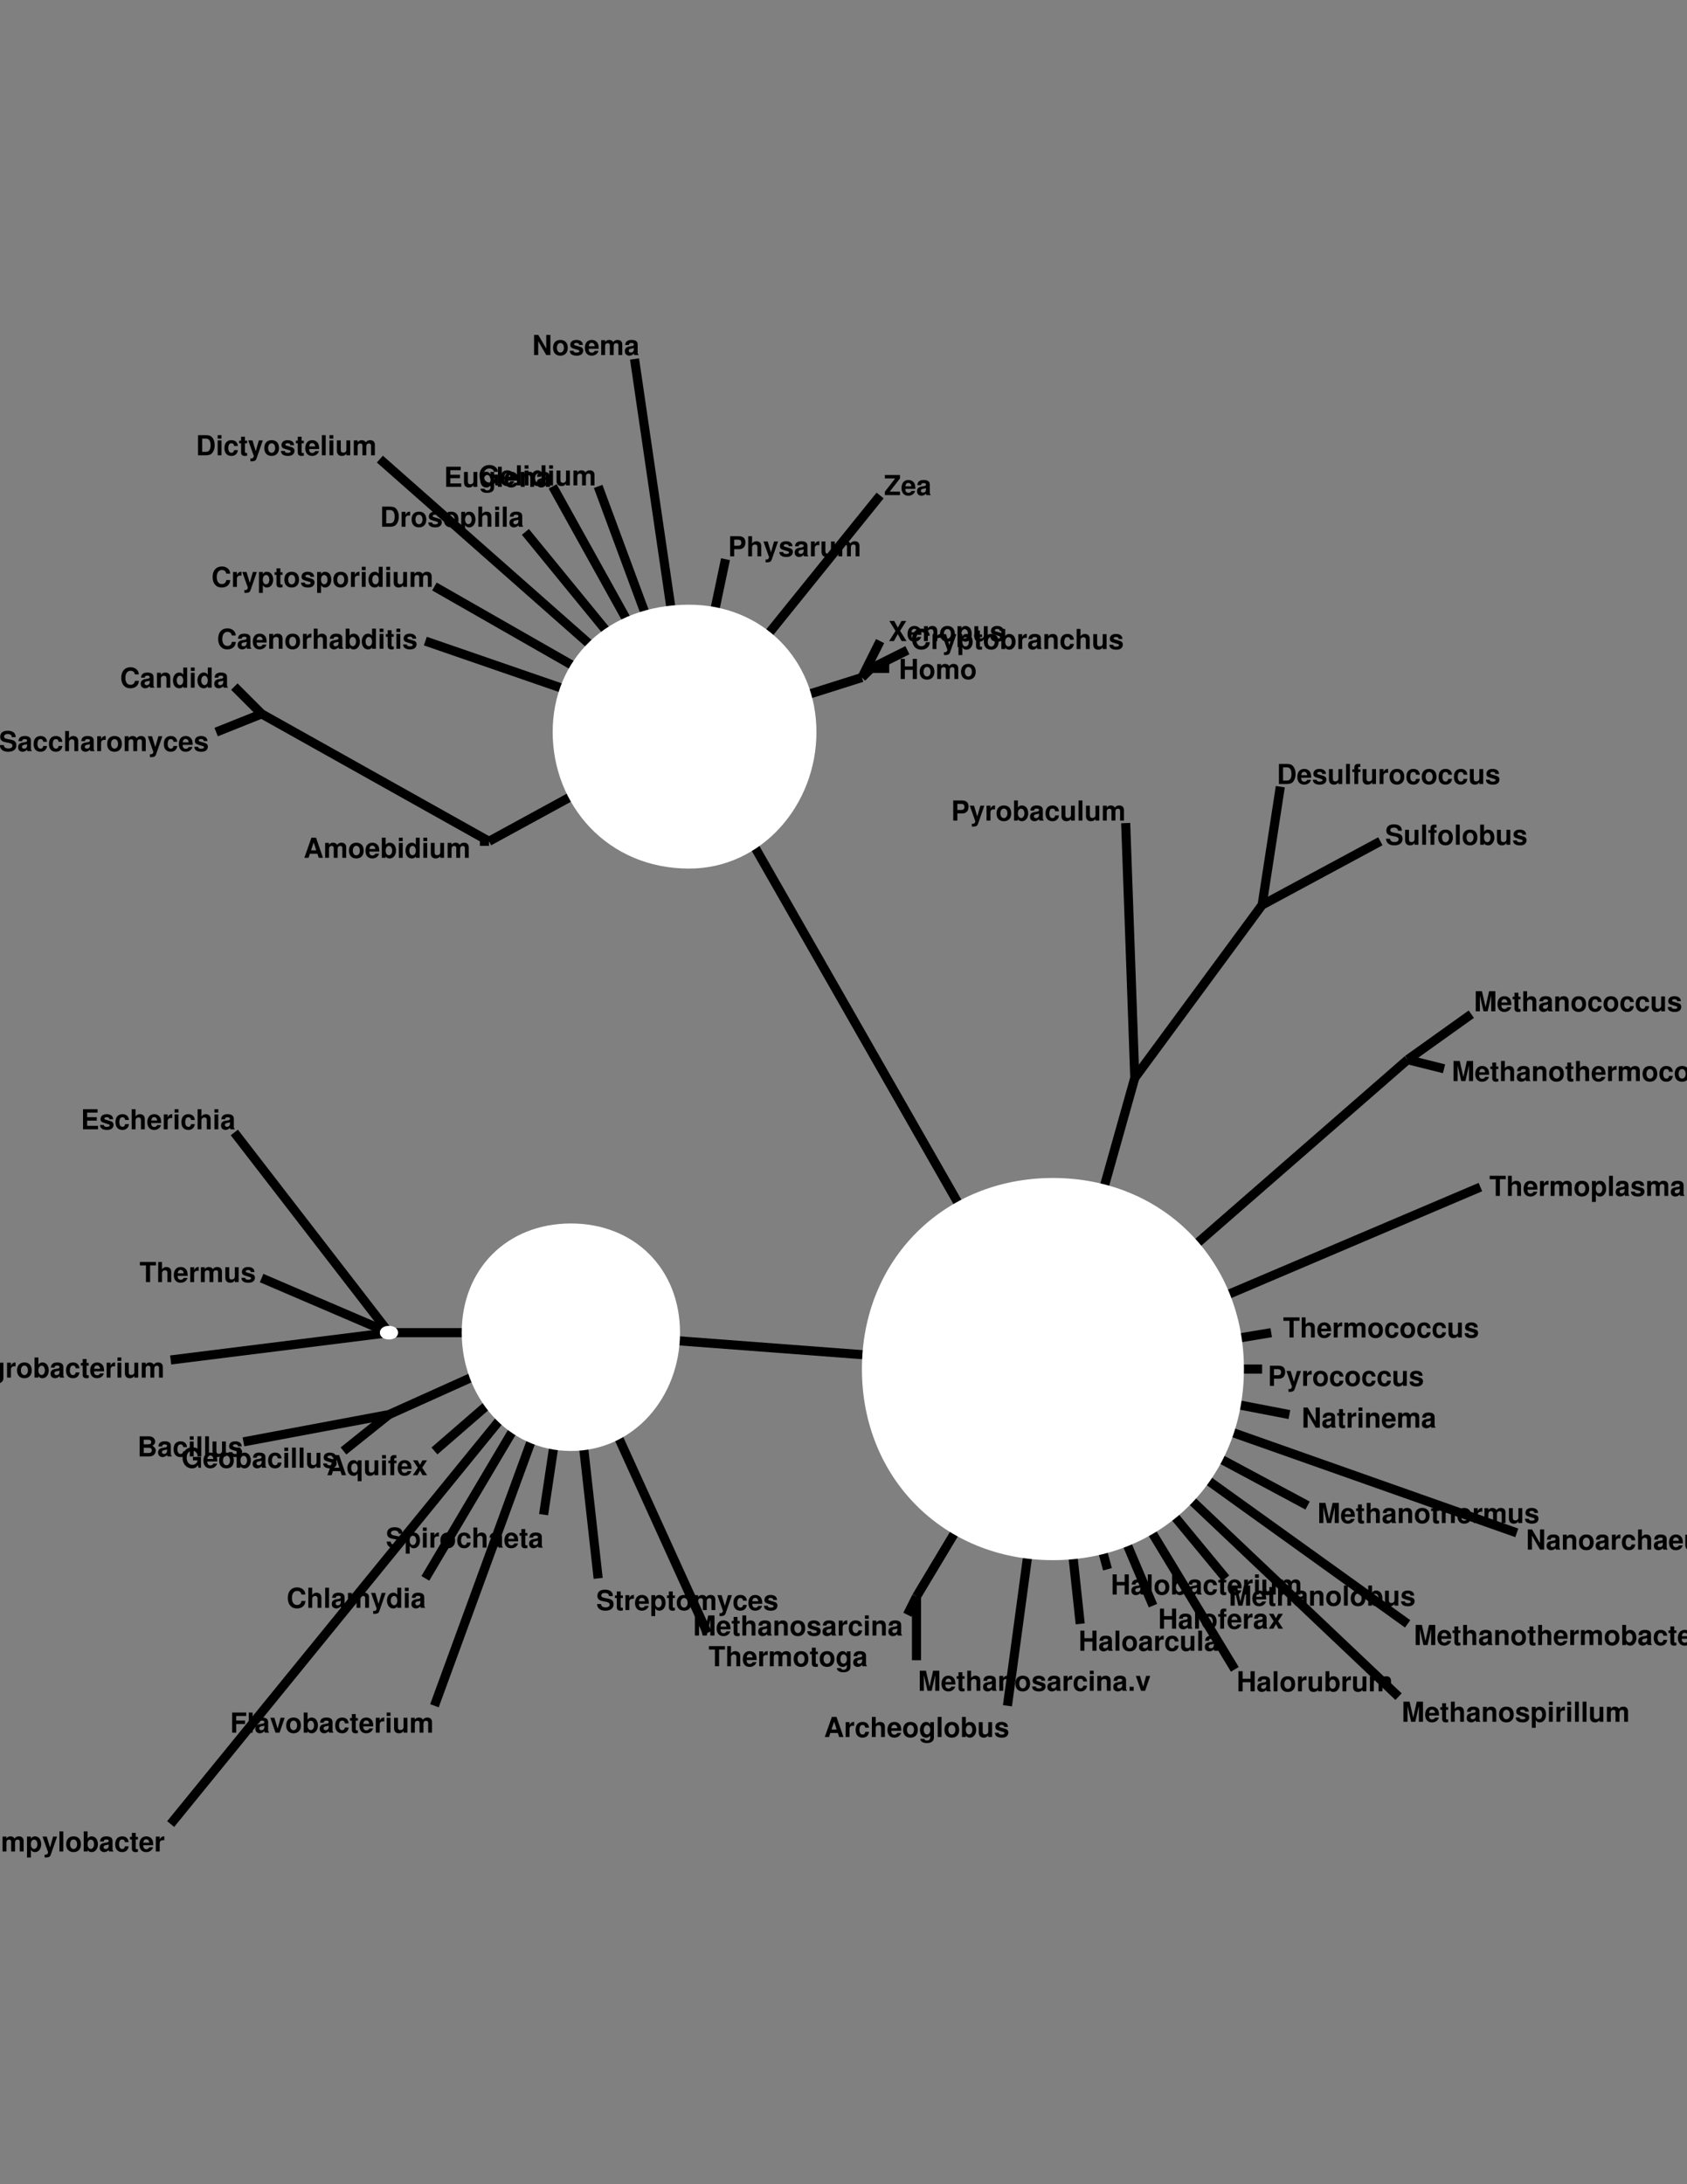 <?xml version="1.0" encoding="UTF-8"?>
<svg xmlns="http://www.w3.org/2000/svg" xmlns:xlink="http://www.w3.org/1999/xlink" width="612pt" height="792pt" viewBox="0 0 612 792" version="1.1">
<rect x="0" y="0" width="612" height="792" fill="#808080" stroke="none"/>
<defs>
<g>
<symbol overflow="visible" id="glyph0-0">
<path style="stroke:none;" d=""/>
</symbol>
<symbol overflow="visible" id="glyph0-1">
<path style="stroke:none;" d="M 5.016 -1.469 L 5.484 0 L 7.031 0 L 4.516 -7.297 L 2.844 -7.297 L 0.266 0 L 1.797 0 L 2.281 -1.469 L 5.016 -1.469 Z M 4.594 -2.719 L 2.703 -2.719 L 3.656 -5.562 L 4.594 -2.719 Z M 4.594 -2.719 "/>
</symbol>
<symbol overflow="visible" id="glyph0-2">
<path style="stroke:none;" d="M 4.078 -5.406 L 4.078 -4.562 C 3.656 -5.203 3.203 -5.484 2.578 -5.484 C 1.297 -5.484 0.344 -4.234 0.344 -2.562 C 0.344 -0.891 1.219 0.234 2.547 0.234 C 3.188 0.234 3.562 0.047 4.078 -0.547 L 4.078 0.188 C 4.078 0.828 3.594 1.281 2.891 1.281 C 2.359 1.281 2.016 1.062 1.906 0.656 L 0.453 0.656 C 0.453 1.062 0.625 1.359 0.984 1.656 C 1.406 2.016 2.016 2.188 2.844 2.188 C 4.469 2.188 5.406 1.453 5.406 0.188 L 5.406 -5.406 L 4.078 -5.406 Z M 2.875 -4.312 C 3.578 -4.312 4.094 -3.594 4.094 -2.594 C 4.094 -1.609 3.594 -0.938 2.859 -0.938 C 2.203 -0.938 1.734 -1.609 1.734 -2.594 C 1.734 -3.609 2.203 -4.312 2.875 -4.312 Z M 2.875 -4.312 "/>
</symbol>
<symbol overflow="visible" id="glyph0-3">
<path style="stroke:none;" d="M 0.625 -5.406 L 0.625 0 L 2.031 0 L 2.031 -2.875 C 2.031 -3.688 2.438 -4.094 3.266 -4.094 C 3.406 -4.094 3.516 -4.094 3.703 -4.062 L 3.703 -5.484 C 3.625 -5.484 3.562 -5.484 3.531 -5.484 C 2.891 -5.484 2.328 -5.062 2.031 -4.344 L 2.031 -5.406 L 0.625 -5.406 Z M 0.625 -5.406 "/>
</symbol>
<symbol overflow="visible" id="glyph0-4">
<path style="stroke:none;" d="M 3.016 -5.484 C 1.359 -5.484 0.344 -4.406 0.344 -2.625 C 0.344 -0.844 1.359 0.234 3.016 0.234 C 4.656 0.234 5.688 -0.859 5.688 -2.594 C 5.688 -4.422 4.703 -5.484 3.016 -5.484 Z M 3.016 -4.359 C 3.797 -4.359 4.297 -3.672 4.297 -2.609 C 4.297 -1.594 3.766 -0.906 3.016 -0.906 C 2.266 -0.906 1.75 -1.594 1.75 -2.625 C 1.75 -3.656 2.266 -4.359 3.016 -4.359 Z M 3.016 -4.359 "/>
</symbol>
<symbol overflow="visible" id="glyph0-5">
<path style="stroke:none;" d="M 0.594 -7.297 L 0.594 0 L 1.984 0 L 1.984 -0.547 C 2.328 -0.016 2.797 0.234 3.484 0.234 C 4.766 0.234 5.75 -1 5.75 -2.625 C 5.75 -3.359 5.531 -4.094 5.172 -4.625 C 4.797 -5.156 4.141 -5.484 3.484 -5.484 C 2.812 -5.484 2.328 -5.234 1.984 -4.703 L 1.984 -7.297 L 0.594 -7.297 Z M 3.172 -4.312 C 3.859 -4.312 4.344 -3.625 4.344 -2.625 C 4.344 -1.641 3.859 -0.938 3.172 -0.938 C 2.453 -0.938 1.984 -1.625 1.984 -2.656 C 1.984 -3.625 2.469 -4.312 3.172 -4.312 Z M 3.172 -4.312 "/>
</symbol>
<symbol overflow="visible" id="glyph0-6">
<path style="stroke:none;" d="M 5.234 -0.172 C 4.984 -0.406 4.922 -0.547 4.922 -0.828 L 4.922 -3.828 C 4.922 -4.938 4.172 -5.484 2.703 -5.484 C 1.25 -5.484 0.484 -4.875 0.406 -3.625 L 1.75 -3.625 C 1.812 -4.188 2.047 -4.359 2.734 -4.359 C 3.281 -4.359 3.547 -4.188 3.547 -3.812 C 3.547 -3.641 3.453 -3.484 3.312 -3.406 C 3.125 -3.297 3.125 -3.297 2.438 -3.188 L 1.875 -3.094 C 0.797 -2.906 0.281 -2.359 0.281 -1.391 C 0.281 -0.938 0.406 -0.547 0.656 -0.281 C 0.969 0.047 1.438 0.234 1.922 0.234 C 2.516 0.234 3.062 -0.031 3.562 -0.547 C 3.562 -0.266 3.594 -0.156 3.719 0 L 5.234 0 L 5.234 -0.172 Z M 3.547 -2.172 C 3.547 -1.359 3.156 -0.906 2.438 -0.906 C 1.969 -0.906 1.688 -1.156 1.688 -1.547 C 1.688 -1.969 1.906 -2.172 2.484 -2.297 L 2.953 -2.375 C 3.328 -2.453 3.391 -2.469 3.547 -2.547 L 3.547 -2.172 Z M 3.547 -2.172 "/>
</symbol>
<symbol overflow="visible" id="glyph0-7">
<path style="stroke:none;" d="M 5.219 -3.375 C 5.125 -4.703 4.234 -5.484 2.891 -5.484 C 1.281 -5.484 0.344 -4.438 0.344 -2.594 C 0.344 -0.812 1.266 0.234 2.875 0.234 C 4.188 0.234 5.094 -0.578 5.219 -1.875 L 3.875 -1.875 C 3.703 -1.172 3.422 -0.906 2.875 -0.906 C 2.172 -0.906 1.734 -1.547 1.734 -2.594 C 1.734 -3.094 1.844 -3.578 2.016 -3.906 C 2.172 -4.203 2.484 -4.359 2.875 -4.359 C 3.453 -4.359 3.719 -4.094 3.875 -3.375 L 5.219 -3.375 Z M 5.219 -3.375 "/>
</symbol>
<symbol overflow="visible" id="glyph0-8">
<path style="stroke:none;" d="M 3.016 -5.297 L 2.234 -5.297 L 2.234 -6.734 L 0.828 -6.734 L 0.828 -5.297 L 0.141 -5.297 L 0.141 -4.359 L 0.828 -4.359 L 0.828 -1.047 C 0.828 -0.188 1.281 0.234 2.203 0.234 C 2.516 0.234 2.766 0.203 3.016 0.125 L 3.016 -0.859 C 2.875 -0.844 2.797 -0.828 2.688 -0.828 C 2.312 -0.828 2.234 -0.938 2.234 -1.422 L 2.234 -4.359 L 3.016 -4.359 L 3.016 -5.297 Z M 3.016 -5.297 "/>
</symbol>
<symbol overflow="visible" id="glyph0-9">
<path style="stroke:none;" d="M 5.234 -2.266 C 5.25 -2.375 5.25 -2.438 5.25 -2.5 C 5.25 -3.047 5.172 -3.547 5.047 -3.922 C 4.688 -4.906 3.812 -5.484 2.719 -5.484 C 1.172 -5.484 0.219 -4.375 0.219 -2.562 C 0.219 -0.828 1.156 0.234 2.688 0.234 C 3.906 0.234 4.875 -0.453 5.188 -1.516 L 3.812 -1.516 C 3.641 -1.094 3.25 -0.844 2.734 -0.844 C 2.344 -0.844 2.016 -1.016 1.812 -1.312 C 1.688 -1.516 1.641 -1.75 1.625 -2.266 L 5.234 -2.266 Z M 1.641 -3.188 C 1.734 -4.016 2.078 -4.422 2.703 -4.422 C 3.047 -4.422 3.375 -4.25 3.562 -3.969 C 3.703 -3.766 3.766 -3.562 3.797 -3.188 L 1.641 -3.188 Z M 1.641 -3.188 "/>
</symbol>
<symbol overflow="visible" id="glyph0-10">
<path style="stroke:none;" d="M 2.062 -5.406 L 0.672 -5.406 L 0.672 0 L 2.062 0 L 2.062 -5.406 Z M 2.062 -7.297 L 0.672 -7.297 L 0.672 -6.047 L 2.062 -6.047 L 2.062 -7.297 Z M 2.062 -7.297 "/>
</symbol>
<symbol overflow="visible" id="glyph0-11">
<path style="stroke:none;" d="M 5.406 0 L 5.406 -5.406 L 4.016 -5.406 L 4.016 -2.016 C 4.016 -1.375 3.562 -0.953 2.875 -0.953 C 2.281 -0.953 1.984 -1.281 1.984 -1.938 L 1.984 -5.406 L 0.578 -5.406 L 0.578 -1.641 C 0.578 -0.453 1.234 0.234 2.391 0.234 C 3.125 0.234 3.609 -0.047 4.016 -0.641 L 4.016 0 L 5.406 0 Z M 5.406 0 "/>
</symbol>
<symbol overflow="visible" id="glyph0-12">
<path style="stroke:none;" d="M 0.594 -5.406 L 0.594 0 L 2 0 L 2 -3.234 C 2 -3.906 2.359 -4.297 2.953 -4.297 C 3.438 -4.297 3.719 -4.031 3.719 -3.594 L 3.719 0 L 5.125 0 L 5.125 -3.234 C 5.125 -3.906 5.484 -4.297 6.078 -4.297 C 6.547 -4.297 6.844 -4.031 6.844 -3.594 L 6.844 0 L 8.234 0 L 8.234 -3.812 C 8.234 -4.875 7.594 -5.484 6.516 -5.484 C 5.844 -5.484 5.359 -5.25 4.938 -4.688 C 4.688 -5.203 4.141 -5.484 3.469 -5.484 C 2.844 -5.484 2.453 -5.281 1.984 -4.734 L 1.984 -5.406 L 0.594 -5.406 Z M 0.594 -5.406 "/>
</symbol>
<symbol overflow="visible" id="glyph0-13">
<path style="stroke:none;" d="M 4.047 0 L 5.453 0 L 5.453 -7.297 L 4.047 -7.297 L 4.047 -4.703 C 3.703 -5.234 3.234 -5.484 2.562 -5.484 C 1.266 -5.484 0.297 -4.25 0.297 -2.625 C 0.297 -1.891 0.516 -1.156 0.875 -0.625 C 1.234 -0.109 1.906 0.234 2.562 0.234 C 3.234 0.234 3.703 -0.016 4.047 -0.547 L 4.047 0 Z M 2.875 -4.312 C 3.578 -4.312 4.047 -3.625 4.047 -2.594 C 4.047 -1.625 3.562 -0.938 2.875 -0.938 C 2.172 -0.938 1.688 -1.625 1.688 -2.625 C 1.688 -3.625 2.172 -4.312 2.875 -4.312 Z M 2.875 -4.312 "/>
</symbol>
<symbol overflow="visible" id="glyph0-14">
<path style="stroke:none;" d="M 4.047 -5.406 L 4.047 -4.594 C 3.703 -5.188 3.203 -5.484 2.547 -5.484 C 1.234 -5.484 0.281 -4.266 0.281 -2.625 C 0.281 -1.859 0.5 -1.094 0.859 -0.609 C 1.219 -0.094 1.891 0.234 2.531 0.234 C 3.203 0.234 3.703 -0.047 4.047 -0.641 L 4.047 2.188 L 5.438 2.188 L 5.438 -5.406 L 4.047 -5.406 Z M 2.859 -4.312 C 3.562 -4.312 4.047 -3.641 4.047 -2.594 C 4.047 -1.609 3.562 -0.938 2.859 -0.938 C 2.156 -0.938 1.688 -1.609 1.688 -2.625 C 1.688 -3.625 2.156 -4.312 2.859 -4.312 Z M 2.859 -4.312 "/>
</symbol>
<symbol overflow="visible" id="glyph0-15">
<path style="stroke:none;" d="M 3.125 -5.297 L 2.297 -5.297 L 2.297 -5.812 C 2.297 -6.094 2.422 -6.234 2.688 -6.234 C 2.797 -6.234 2.953 -6.234 3.078 -6.203 L 3.078 -7.266 C 2.812 -7.281 2.469 -7.297 2.281 -7.297 C 1.344 -7.297 0.906 -6.844 0.906 -5.938 L 0.906 -5.297 L 0.141 -5.297 L 0.141 -4.359 L 0.906 -4.359 L 0.906 0 L 2.297 0 L 2.297 -4.359 L 3.125 -4.359 L 3.125 -5.297 Z M 3.125 -5.297 "/>
</symbol>
<symbol overflow="visible" id="glyph0-16">
<path style="stroke:none;" d="M 3.547 -2.719 L 5.312 -5.406 L 3.625 -5.406 L 2.766 -3.766 L 1.875 -5.406 L 0.203 -5.406 L 1.953 -2.719 L 0.156 0 L 1.844 0 L 2.766 -1.688 L 3.672 0 L 5.344 0 L 3.547 -2.719 Z M 3.547 -2.719 "/>
</symbol>
<symbol overflow="visible" id="glyph0-17">
<path style="stroke:none;" d="M 0.672 -7.297 L 0.672 0 L 2.062 0 L 2.062 -3.234 C 2.062 -3.859 2.516 -4.297 3.156 -4.297 C 3.453 -4.297 3.688 -4.188 3.844 -3.969 C 3.969 -3.797 4.016 -3.656 4.016 -3.297 L 4.016 0 L 5.406 0 L 5.406 -3.625 C 5.406 -4.297 5.234 -4.766 4.859 -5.078 C 4.547 -5.344 4.094 -5.484 3.656 -5.484 C 2.953 -5.484 2.453 -5.203 2.062 -4.625 L 2.062 -7.297 L 0.672 -7.297 Z M 0.672 -7.297 "/>
</symbol>
<symbol overflow="visible" id="glyph0-18">
<path style="stroke:none;" d="M 2.062 -7.297 L 0.672 -7.297 L 0.672 0 L 2.062 0 L 2.062 -7.297 Z M 2.062 -7.297 "/>
</symbol>
<symbol overflow="visible" id="glyph0-19">
<path style="stroke:none;" d="M 5.047 -3.656 C 5.031 -4.797 4.156 -5.484 2.703 -5.484 C 1.328 -5.484 0.484 -4.797 0.484 -3.688 C 0.484 -3.328 0.594 -3.016 0.781 -2.812 C 0.969 -2.625 1.141 -2.531 1.656 -2.359 L 3.328 -1.844 C 3.688 -1.734 3.797 -1.625 3.797 -1.406 C 3.797 -1.062 3.406 -0.875 2.766 -0.875 C 2.406 -0.875 2.109 -0.938 1.938 -1.062 C 1.781 -1.172 1.719 -1.281 1.656 -1.562 L 0.297 -1.562 C 0.328 -0.391 1.203 0.234 2.844 0.234 C 3.594 0.234 4.156 0.062 4.562 -0.25 C 4.953 -0.562 5.203 -1.062 5.203 -1.594 C 5.203 -2.297 4.844 -2.75 4.141 -2.953 L 2.375 -3.469 C 1.984 -3.594 1.875 -3.672 1.875 -3.891 C 1.875 -4.188 2.203 -4.391 2.688 -4.391 C 3.359 -4.391 3.688 -4.156 3.703 -3.656 L 5.047 -3.656 Z M 5.047 -3.656 "/>
</symbol>
<symbol overflow="visible" id="glyph0-20">
<path style="stroke:none;" d="M 0.812 0 L 4.094 0 C 4.938 0 5.5 -0.156 5.938 -0.531 C 6.375 -0.906 6.656 -1.516 6.656 -2.094 C 6.656 -2.812 6.266 -3.391 5.453 -3.875 C 6.172 -4.328 6.453 -4.75 6.453 -5.375 C 6.453 -5.875 6.203 -6.406 5.797 -6.766 C 5.359 -7.125 4.844 -7.297 4.062 -7.297 L 0.812 -7.297 L 0.812 0 Z M 2.312 -6.047 L 3.953 -6.047 C 4.641 -6.047 5.016 -5.75 5.016 -5.203 C 5.016 -4.688 4.641 -4.391 3.953 -4.391 L 2.312 -4.391 L 2.312 -6.047 Z M 2.312 -3.141 L 4.109 -3.141 C 4.844 -3.141 5.219 -2.812 5.219 -2.188 C 5.219 -1.578 4.844 -1.25 4.109 -1.25 L 2.312 -1.25 L 2.312 -3.141 Z M 2.312 -3.141 "/>
</symbol>
<symbol overflow="visible" id="glyph0-21">
<path style="stroke:none;" d="M 6.812 -4.812 C 6.766 -5.453 6.641 -5.844 6.328 -6.266 C 5.766 -7 4.875 -7.406 3.781 -7.406 C 1.719 -7.406 0.438 -5.938 0.438 -3.578 C 0.438 -1.234 1.703 0.234 3.734 0.234 C 5.547 0.234 6.766 -0.812 6.844 -2.484 L 5.391 -2.484 C 5.297 -1.562 4.703 -1.031 3.781 -1.031 C 2.625 -1.031 1.938 -1.969 1.938 -3.562 C 1.938 -5.172 2.656 -6.125 3.828 -6.125 C 4.344 -6.125 4.781 -5.953 5.062 -5.594 C 5.219 -5.406 5.297 -5.203 5.391 -4.812 L 6.812 -4.812 Z M 6.812 -4.812 "/>
</symbol>
<symbol overflow="visible" id="glyph0-22">
<path style="stroke:none;" d="M 0.625 -5.406 L 0.625 0 L 2.031 0 L 2.031 -3.234 C 2.031 -3.875 2.484 -4.297 3.156 -4.297 C 3.766 -4.297 4.062 -3.969 4.062 -3.328 L 4.062 0 L 5.453 0 L 5.453 -3.625 C 5.453 -4.812 4.797 -5.484 3.656 -5.484 C 2.922 -5.484 2.438 -5.219 2.031 -4.625 L 2.031 -5.406 L 0.625 -5.406 Z M 0.625 -5.406 "/>
</symbol>
<symbol overflow="visible" id="glyph0-23">
<path style="stroke:none;" d="M 1.984 -5.406 L 0.578 -5.406 L 0.578 2.188 L 1.984 2.188 L 1.984 -0.641 C 2.312 -0.047 2.797 0.234 3.484 0.234 C 4.781 0.234 5.734 -0.984 5.734 -2.625 C 5.734 -3.375 5.516 -4.141 5.156 -4.641 C 4.797 -5.156 4.125 -5.484 3.484 -5.484 C 2.797 -5.484 2.312 -5.203 1.984 -4.594 L 1.984 -5.406 Z M 3.156 -4.312 C 3.875 -4.312 4.344 -3.625 4.344 -2.594 C 4.344 -1.625 3.844 -0.938 3.156 -0.938 C 2.453 -0.938 1.984 -1.609 1.984 -2.625 C 1.984 -3.625 2.453 -4.312 3.156 -4.312 Z M 3.156 -4.312 "/>
</symbol>
<symbol overflow="visible" id="glyph0-24">
<path style="stroke:none;" d="M 3.938 -5.406 L 2.812 -1.469 L 1.625 -5.406 L 0.094 -5.406 L 2.094 0.219 L 2.094 0.234 L 2.094 0.266 C 2.094 0.766 1.719 1.156 1.234 1.156 C 1.125 1.156 1.047 1.156 0.859 1.094 L 0.859 2.156 C 1.062 2.188 1.188 2.188 1.359 2.188 C 1.703 2.188 2.125 2.125 2.375 2.016 C 2.766 1.859 2.938 1.625 3.156 0.984 L 5.375 -5.406 L 3.938 -5.406 Z M 3.938 -5.406 "/>
</symbol>
<symbol overflow="visible" id="glyph0-25">
<path style="stroke:none;" d="M 0.766 0 L 3.625 0 C 4.734 0 5.438 -0.266 5.922 -0.844 C 6.5 -1.531 6.812 -2.516 6.812 -3.656 C 6.812 -4.766 6.5 -5.766 5.922 -6.453 C 5.438 -7.047 4.734 -7.297 3.625 -7.297 L 0.766 -7.297 L 0.766 0 Z M 2.266 -1.25 L 2.266 -6.047 L 3.625 -6.047 C 4.75 -6.047 5.312 -5.25 5.312 -3.641 C 5.312 -2.047 4.75 -1.25 3.625 -1.25 L 2.266 -1.25 Z M 2.266 -1.25 "/>
</symbol>
<symbol overflow="visible" id="glyph0-26">
<path style="stroke:none;" d="M 2.297 -3.141 L 5.781 -3.141 L 5.781 -4.391 L 2.297 -4.391 L 2.297 -6.047 L 6.062 -6.047 L 6.062 -7.297 L 0.797 -7.297 L 0.797 0 L 6.234 0 L 6.234 -1.25 L 2.297 -1.25 L 2.297 -3.141 Z M 2.297 -3.141 "/>
</symbol>
<symbol overflow="visible" id="glyph0-27">
<path style="stroke:none;" d="M 2.234 -3.141 L 5.438 -3.141 L 5.438 -4.391 L 2.234 -4.391 L 2.234 -6.047 L 5.859 -6.047 L 5.859 -7.297 L 0.734 -7.297 L 0.734 0 L 2.234 0 L 2.234 -3.141 Z M 2.234 -3.141 "/>
</symbol>
<symbol overflow="visible" id="glyph0-28">
<path style="stroke:none;" d="M 3.5 0 L 5.359 -5.406 L 3.875 -5.406 L 2.797 -1.453 L 1.625 -5.406 L 0.141 -5.406 L 2.031 0 L 3.5 0 Z M 3.5 0 "/>
</symbol>
<symbol overflow="visible" id="glyph0-29">
<path style="stroke:none;" d="M 7.109 -3.922 L 4.188 -3.922 L 4.188 -2.672 L 5.844 -2.672 C 5.812 -2.266 5.703 -2.016 5.484 -1.75 C 5.125 -1.312 4.578 -1.047 4 -1.047 C 2.797 -1.047 1.922 -2.109 1.922 -3.609 C 1.922 -5.188 2.688 -6.125 3.953 -6.125 C 4.484 -6.125 4.922 -5.984 5.25 -5.688 C 5.453 -5.516 5.562 -5.344 5.703 -4.953 L 7.109 -4.953 C 6.938 -6.453 5.703 -7.406 3.953 -7.406 C 1.844 -7.406 0.422 -5.859 0.422 -3.594 C 0.422 -1.375 1.859 0.234 3.828 0.234 C 4.812 0.234 5.469 -0.125 6.031 -0.938 L 6.203 0.016 L 7.109 0.016 L 7.109 -3.922 Z M 7.109 -3.922 "/>
</symbol>
<symbol overflow="visible" id="glyph0-30">
<path style="stroke:none;" d="M 5.062 -3.312 L 5.062 0 L 6.562 0 L 6.562 -7.297 L 5.062 -7.297 L 5.062 -4.562 L 2.188 -4.562 L 2.188 -7.297 L 0.688 -7.297 L 0.688 0 L 2.188 0 L 2.188 -3.312 L 5.062 -3.312 Z M 5.062 -3.312 "/>
</symbol>
<symbol overflow="visible" id="glyph0-31">
<path style="stroke:none;" d="M 2.156 -5.688 L 3.469 0 L 4.969 0 L 6.266 -5.688 L 6.266 0 L 7.766 0 L 7.766 -7.297 L 5.5 -7.297 L 4.219 -1.484 L 2.906 -7.297 L 0.656 -7.297 L 0.656 0 L 2.156 0 L 2.156 -5.688 Z M 2.156 -5.688 "/>
</symbol>
<symbol overflow="visible" id="glyph0-32">
<path style="stroke:none;" d="M 2.141 -1.453 L 0.641 -1.453 L 0.641 0 L 2.141 0 L 2.141 -1.453 Z M 2.141 -1.453 "/>
</symbol>
<symbol overflow="visible" id="glyph0-33">
<path style="stroke:none;" d="M 5.109 0 L 6.609 0 L 6.609 -7.297 L 5.109 -7.297 L 5.109 -2.328 L 2.219 -7.297 L 0.688 -7.297 L 0.688 0 L 2.188 0 L 2.188 -5.047 L 5.109 0 Z M 5.109 0 "/>
</symbol>
<symbol overflow="visible" id="glyph0-34">
<path style="stroke:none;" d="M 2.266 -2.594 L 4.125 -2.594 C 5.469 -2.594 6.328 -3.547 6.328 -5.031 C 6.328 -6.484 5.5 -7.297 3.984 -7.297 L 0.766 -7.297 L 0.766 0 L 2.266 0 L 2.266 -2.594 Z M 2.266 -3.844 L 2.266 -6.047 L 3.656 -6.047 C 4.453 -6.047 4.828 -5.688 4.828 -4.938 C 4.828 -4.203 4.453 -3.844 3.656 -3.844 L 2.266 -3.844 Z M 2.266 -3.844 "/>
</symbol>
<symbol overflow="visible" id="glyph0-35">
<path style="stroke:none;" d="M 6.062 -5.062 C 6.062 -5.734 5.922 -6.188 5.562 -6.578 C 5.062 -7.125 4.266 -7.406 3.203 -7.406 C 1.453 -7.406 0.453 -6.594 0.453 -5.172 C 0.453 -4.047 1.016 -3.484 2.5 -3.203 L 3.516 -3.016 C 4.516 -2.812 4.891 -2.547 4.891 -1.953 C 4.891 -1.344 4.328 -0.969 3.422 -0.969 C 2.406 -0.969 1.828 -1.406 1.781 -2.188 L 0.312 -2.188 C 0.406 -0.625 1.484 0.234 3.344 0.234 C 5.219 0.234 6.328 -0.656 6.328 -2.125 C 6.328 -3.281 5.75 -3.875 4.406 -4.141 L 3.266 -4.359 C 2.188 -4.562 1.875 -4.781 1.875 -5.312 C 1.875 -5.859 2.375 -6.203 3.141 -6.203 C 4.094 -6.203 4.625 -5.812 4.672 -5.062 L 6.062 -5.062 Z M 6.062 -5.062 "/>
</symbol>
<symbol overflow="visible" id="glyph0-36">
<path style="stroke:none;" d="M 3.844 -6.047 L 5.984 -6.047 L 5.984 -7.297 L 0.141 -7.297 L 0.141 -6.047 L 2.344 -6.047 L 2.344 0 L 3.844 0 L 3.844 -6.047 Z M 3.844 -6.047 "/>
</symbol>
<symbol overflow="visible" id="glyph0-37">
<path style="stroke:none;" d="M 4.188 -3.719 L 6.438 -7.297 L 4.703 -7.297 L 3.359 -4.891 L 2.078 -7.297 L 0.297 -7.297 L 2.516 -3.672 L 0.219 0 L 1.953 0 L 3.344 -2.531 L 4.75 0 L 6.531 0 L 4.188 -3.719 Z M 4.188 -3.719 "/>
</symbol>
<symbol overflow="visible" id="glyph0-38">
<path style="stroke:none;" d="M 5.781 -7.297 L 0.297 -7.297 L 0.297 -6.047 L 4.031 -6.047 L 0.297 -1.25 L 0.297 0 L 5.781 0 L 5.781 -1.25 L 2.062 -1.25 L 5.781 -6.047 L 5.781 -7.297 Z M 5.781 -7.297 "/>
</symbol>
</g>
</defs>
<g id="surface0">
<path style="fill:none;stroke-width:0.001;stroke-linecap:butt;stroke-linejoin:miter;stroke:rgb(0%,0%,0%);stroke-opacity:1;stroke-miterlimit:10;" d="M -0.081 0.031 L -0.057 0.028 " transform="matrix(3299.569,0,0,3299.569,329.18,390.844)"/>
<path style="fill:none;stroke-width:0.001;stroke-linecap:butt;stroke-linejoin:miter;stroke:rgb(0%,0%,0%);stroke-opacity:1;stroke-miterlimit:10;" d="M -0.047 -0.026 L -0.046 -0.026 " transform="matrix(3299.569,0,0,3299.569,329.18,390.844)"/>
<path style="fill:none;stroke-width:0.001;stroke-linecap:butt;stroke-linejoin:miter;stroke:rgb(0%,0%,0%);stroke-opacity:1;stroke-miterlimit:10;" d="M -0.052 0.041 L -0.037 0.028 " transform="matrix(3299.569,0,0,3299.569,329.18,390.844)"/>
<path style="fill:none;stroke-width:0.001;stroke-linecap:butt;stroke-linejoin:miter;stroke:rgb(0%,0%,0%);stroke-opacity:1;stroke-miterlimit:10;" d="M 0.011 0.069 L 0.016 0.032 " transform="matrix(3299.569,0,0,3299.569,329.18,390.844)"/>
<path style="fill:none;stroke-width:0.001;stroke-linecap:butt;stroke-linejoin:miter;stroke:rgb(0%,0%,0%);stroke-opacity:1;stroke-miterlimit:10;" d="M -0.073 0.04 L -0.057 0.037 " transform="matrix(3299.569,0,0,3299.569,329.18,390.844)"/>
<path style="fill:none;stroke-width:0.001;stroke-linecap:butt;stroke-linejoin:miter;stroke:rgb(0%,0%,0%);stroke-opacity:1;stroke-miterlimit:10;" d="M -0.053 -0.048 L -0.024 -0.038 " transform="matrix(3299.569,0,0,3299.569,329.18,390.844)"/>
<path style="fill:none;stroke-width:0.001;stroke-linecap:butt;stroke-linejoin:miter;stroke:rgb(0%,0%,0%);stroke-opacity:1;stroke-miterlimit:10;" d="M -0.081 0.082 L -0.037 0.028 " transform="matrix(3299.569,0,0,3299.569,329.18,390.844)"/>
<path style="fill:none;stroke-width:0.001;stroke-linecap:butt;stroke-linejoin:miter;stroke:rgb(0%,0%,0%);stroke-opacity:1;stroke-miterlimit:10;" d="M -0.074 -0.043 L -0.071 -0.04 " transform="matrix(3299.569,0,0,3299.569,329.18,390.844)"/>
<path style="fill:none;stroke-width:0.001;stroke-linecap:butt;stroke-linejoin:miter;stroke:rgb(0%,0%,0%);stroke-opacity:1;stroke-miterlimit:10;" d="M -0.053 0.055 L -0.037 0.028 " transform="matrix(3299.569,0,0,3299.569,329.18,390.844)"/>
<path style="fill:none;stroke-width:0.001;stroke-linecap:butt;stroke-linejoin:miter;stroke:rgb(0%,0%,0%);stroke-opacity:1;stroke-miterlimit:10;" d="M -0 -0.047 L -0.004 -0.045 " transform="matrix(3299.569,0,0,3299.569,329.18,390.844)"/>
<path style="fill:none;stroke-width:0.001;stroke-linecap:butt;stroke-linejoin:miter;stroke:rgb(0%,0%,0%);stroke-opacity:1;stroke-miterlimit:10;" d="M -0.052 -0.054 L -0.024 -0.038 " transform="matrix(3299.569,0,0,3299.569,329.18,390.844)"/>
<path style="fill:none;stroke-width:0.001;stroke-linecap:butt;stroke-linejoin:miter;stroke:rgb(0%,0%,0%);stroke-opacity:1;stroke-miterlimit:10;" d="M 0.041 -0.032 L 0.039 -0.019 " transform="matrix(3299.569,0,0,3299.569,329.18,390.844)"/>
<path style="fill:none;stroke-width:0.001;stroke-linecap:butt;stroke-linejoin:miter;stroke:rgb(0%,0%,0%);stroke-opacity:1;stroke-miterlimit:10;" d="M -0.058 -0.068 L -0.024 -0.038 " transform="matrix(3299.569,0,0,3299.569,329.18,390.844)"/>
<path style="fill:none;stroke-width:0.001;stroke-linecap:butt;stroke-linejoin:miter;stroke:rgb(0%,0%,0%);stroke-opacity:1;stroke-miterlimit:10;" d="M -0.042 -0.06 L -0.024 -0.038 " transform="matrix(3299.569,0,0,3299.569,329.18,390.844)"/>
<path style="fill:none;stroke-width:0.001;stroke-linecap:butt;stroke-linejoin:miter;stroke:rgb(0%,0%,0%);stroke-opacity:1;stroke-miterlimit:10;" d="M -0.074 0.006 L -0.057 0.028 " transform="matrix(3299.569,0,0,3299.569,329.18,390.844)"/>
<path style="fill:none;stroke-width:0.001;stroke-linecap:butt;stroke-linejoin:miter;stroke:rgb(0%,0%,0%);stroke-opacity:1;stroke-miterlimit:10;" d="M -0.039 -0.065 L -0.024 -0.038 " transform="matrix(3299.569,0,0,3299.569,329.18,390.844)"/>
<path style="fill:none;stroke-width:0.001;stroke-linecap:butt;stroke-linejoin:miter;stroke:rgb(0%,0%,0%);stroke-opacity:1;stroke-miterlimit:10;" d="M -0.052 0.069 L -0.037 0.028 " transform="matrix(3299.569,0,0,3299.569,329.18,390.844)"/>
<path style="fill:none;stroke-width:0.001;stroke-linecap:butt;stroke-linejoin:miter;stroke:rgb(0%,0%,0%);stroke-opacity:1;stroke-miterlimit:10;" d="M -0.034 -0.065 L -0.024 -0.038 " transform="matrix(3299.569,0,0,3299.569,329.18,390.844)"/>
<path style="fill:none;stroke-width:0.001;stroke-linecap:butt;stroke-linejoin:miter;stroke:rgb(0%,0%,0%);stroke-opacity:1;stroke-miterlimit:10;" d="M -0.062 0.041 L -0.057 0.037 " transform="matrix(3299.569,0,0,3299.569,329.18,390.844)"/>
<path style="fill:none;stroke-width:0.001;stroke-linecap:butt;stroke-linejoin:miter;stroke:rgb(0%,0%,0%);stroke-opacity:1;stroke-miterlimit:10;" d="M 0.019 0.06 L 0.016 0.032 " transform="matrix(3299.569,0,0,3299.569,329.18,390.844)"/>
<path style="fill:none;stroke-width:0.001;stroke-linecap:butt;stroke-linejoin:miter;stroke:rgb(0%,0%,0%);stroke-opacity:1;stroke-miterlimit:10;" d="M 0.022 0.054 L 0.016 0.032 " transform="matrix(3299.569,0,0,3299.569,329.18,390.844)"/>
<path style="fill:none;stroke-width:0.001;stroke-linecap:butt;stroke-linejoin:miter;stroke:rgb(0%,0%,0%);stroke-opacity:1;stroke-miterlimit:10;" d="M 0.027 0.058 L 0.016 0.032 " transform="matrix(3299.569,0,0,3299.569,329.18,390.844)"/>
<path style="fill:none;stroke-width:0.001;stroke-linecap:butt;stroke-linejoin:miter;stroke:rgb(0%,0%,0%);stroke-opacity:1;stroke-miterlimit:10;" d="M 0.036 0.065 L 0.016 0.032 " transform="matrix(3299.569,0,0,3299.569,329.18,390.844)"/>
<path style="fill:none;stroke-width:0.001;stroke-linecap:butt;stroke-linejoin:miter;stroke:rgb(0%,0%,0%);stroke-opacity:1;stroke-miterlimit:10;" d="M -0.002 -0.045 L -0.004 -0.045 " transform="matrix(3299.569,0,0,3299.569,329.18,390.844)"/>
<path style="fill:none;stroke-width:0.001;stroke-linecap:butt;stroke-linejoin:miter;stroke:rgb(0%,0%,0%);stroke-opacity:1;stroke-miterlimit:10;" d="M 0.062 -0.007 L 0.055 -0.002 " transform="matrix(3299.569,0,0,3299.569,329.18,390.844)"/>
<path style="fill:none;stroke-width:0.001;stroke-linecap:butt;stroke-linejoin:miter;stroke:rgb(0%,0%,0%);stroke-opacity:1;stroke-miterlimit:10;" d="M 0.035 0.055 L 0.016 0.032 " transform="matrix(3299.569,0,0,3299.569,329.18,390.844)"/>
<path style="fill:none;stroke-width:0.001;stroke-linecap:butt;stroke-linejoin:miter;stroke:rgb(0%,0%,0%);stroke-opacity:1;stroke-miterlimit:10;" d="M -0 0.059 L 0.001 0.057 " transform="matrix(3299.569,0,0,3299.569,329.18,390.844)"/>
<path style="fill:none;stroke-width:0.001;stroke-linecap:butt;stroke-linejoin:miter;stroke:rgb(0%,0%,0%);stroke-opacity:1;stroke-miterlimit:10;" d="M 0.001 0.064 L 0.001 0.057 " transform="matrix(3299.569,0,0,3299.569,329.18,390.844)"/>
<path style="fill:none;stroke-width:0.001;stroke-linecap:butt;stroke-linejoin:miter;stroke:rgb(0%,0%,0%);stroke-opacity:1;stroke-miterlimit:10;" d="M 0.054 0.068 L 0.016 0.032 " transform="matrix(3299.569,0,0,3299.569,329.18,390.844)"/>
<path style="fill:none;stroke-width:0.001;stroke-linecap:butt;stroke-linejoin:miter;stroke:rgb(0%,0%,0%);stroke-opacity:1;stroke-miterlimit:10;" d="M 0.055 0.06 L 0.016 0.032 " transform="matrix(3299.569,0,0,3299.569,329.18,390.844)"/>
<path style="fill:none;stroke-width:0.001;stroke-linecap:butt;stroke-linejoin:miter;stroke:rgb(0%,0%,0%);stroke-opacity:1;stroke-miterlimit:10;" d="M 0.059 -0.001 L 0.055 -0.002 " transform="matrix(3299.569,0,0,3299.569,329.18,390.844)"/>
<path style="fill:none;stroke-width:0.001;stroke-linecap:butt;stroke-linejoin:miter;stroke:rgb(0%,0%,0%);stroke-opacity:1;stroke-miterlimit:10;" d="M 0.044 0.047 L 0.016 0.032 " transform="matrix(3299.569,0,0,3299.569,329.18,390.844)"/>
<path style="fill:none;stroke-width:0.001;stroke-linecap:butt;stroke-linejoin:miter;stroke:rgb(0%,0%,0%);stroke-opacity:1;stroke-miterlimit:10;" d="M 0.067 0.05 L 0.016 0.032 " transform="matrix(3299.569,0,0,3299.569,329.18,390.844)"/>
<path style="fill:none;stroke-width:0.001;stroke-linecap:butt;stroke-linejoin:miter;stroke:rgb(0%,0%,0%);stroke-opacity:1;stroke-miterlimit:10;" d="M 0.042 0.037 L 0.016 0.032 " transform="matrix(3299.569,0,0,3299.569,329.18,390.844)"/>
<path style="fill:none;stroke-width:0.001;stroke-linecap:butt;stroke-linejoin:miter;stroke:rgb(0%,0%,0%);stroke-opacity:1;stroke-miterlimit:10;" d="M -0.03 -0.079 L -0.024 -0.038 " transform="matrix(3299.569,0,0,3299.569,329.18,390.844)"/>
<path style="fill:none;stroke-width:0.001;stroke-linecap:butt;stroke-linejoin:miter;stroke:rgb(0%,0%,0%);stroke-opacity:1;stroke-miterlimit:10;" d="M -0.02 -0.057 L -0.024 -0.038 " transform="matrix(3299.569,0,0,3299.569,329.18,390.844)"/>
<path style="fill:none;stroke-width:0.001;stroke-linecap:butt;stroke-linejoin:miter;stroke:rgb(0%,0%,0%);stroke-opacity:1;stroke-miterlimit:10;" d="M 0.024 -0.028 L 0.025 -0 " transform="matrix(3299.569,0,0,3299.569,329.18,390.844)"/>
<path style="fill:none;stroke-width:0.001;stroke-linecap:butt;stroke-linejoin:miter;stroke:rgb(0%,0%,0%);stroke-opacity:1;stroke-miterlimit:10;" d="M 0.039 0.032 L 0.016 0.032 " transform="matrix(3299.569,0,0,3299.569,329.18,390.844)"/>
<path style="fill:none;stroke-width:0.001;stroke-linecap:butt;stroke-linejoin:miter;stroke:rgb(0%,0%,0%);stroke-opacity:1;stroke-miterlimit:10;" d="M -0.076 -0.038 L -0.071 -0.04 " transform="matrix(3299.569,0,0,3299.569,329.18,390.844)"/>
<path style="fill:none;stroke-width:0.001;stroke-linecap:butt;stroke-linejoin:miter;stroke:rgb(0%,0%,0%);stroke-opacity:1;stroke-miterlimit:10;" d="M -0.04 0.048 L -0.037 0.028 " transform="matrix(3299.569,0,0,3299.569,329.18,390.844)"/>
<path style="fill:none;stroke-width:0.001;stroke-linecap:butt;stroke-linejoin:miter;stroke:rgb(0%,0%,0%);stroke-opacity:1;stroke-miterlimit:10;" d="M -0.034 0.055 L -0.037 0.028 " transform="matrix(3299.569,0,0,3299.569,329.18,390.844)"/>
<path style="fill:none;stroke-width:0.001;stroke-linecap:butt;stroke-linejoin:miter;stroke:rgb(0%,0%,0%);stroke-opacity:1;stroke-miterlimit:10;" d="M 0.052 -0.026 L 0.039 -0.019 " transform="matrix(3299.569,0,0,3299.569,329.18,390.844)"/>
<path style="fill:none;stroke-width:0.001;stroke-linecap:butt;stroke-linejoin:miter;stroke:rgb(0%,0%,0%);stroke-opacity:1;stroke-miterlimit:10;" d="M 0.04 0.028 L 0.016 0.032 " transform="matrix(3299.569,0,0,3299.569,329.18,390.844)"/>
<path style="fill:none;stroke-width:0.001;stroke-linecap:butt;stroke-linejoin:miter;stroke:rgb(0%,0%,0%);stroke-opacity:1;stroke-miterlimit:10;" d="M 0.063 0.012 L 0.016 0.032 " transform="matrix(3299.569,0,0,3299.569,329.18,390.844)"/>
<path style="fill:none;stroke-width:0.001;stroke-linecap:butt;stroke-linejoin:miter;stroke:rgb(0%,0%,0%);stroke-opacity:1;stroke-miterlimit:10;" d="M -0.022 0.061 L -0.037 0.028 " transform="matrix(3299.569,0,0,3299.569,329.18,390.844)"/>
<path style="fill:none;stroke-width:0.001;stroke-linecap:butt;stroke-linejoin:miter;stroke:rgb(0%,0%,0%);stroke-opacity:1;stroke-miterlimit:10;" d="M -0.071 0.022 L -0.057 0.028 " transform="matrix(3299.569,0,0,3299.569,329.18,390.844)"/>
<path style="fill:none;stroke-width:0.001;stroke-linecap:butt;stroke-linejoin:miter;stroke:rgb(0%,0%,0%);stroke-opacity:1;stroke-miterlimit:10;" d="M -0.003 -0.048 L -0.005 -0.044 " transform="matrix(3299.569,0,0,3299.569,329.18,390.844)"/>
<path style="fill:none;stroke-width:0.001;stroke-linecap:butt;stroke-linejoin:miter;stroke:rgb(0%,0%,0%);stroke-opacity:1;stroke-miterlimit:10;" d="M -0.003 -0.064 L -0.024 -0.038 " transform="matrix(3299.569,0,0,3299.569,329.18,390.844)"/>
<path style="fill:none;stroke-width:0.001;stroke-linecap:butt;stroke-linejoin:miter;stroke:rgb(0%,0%,0%);stroke-opacity:1;stroke-miterlimit:10;" d="M -0.037 0.028 L -0.057 0.037 " transform="matrix(3299.569,0,0,3299.569,329.18,390.844)"/>
<path style="fill:none;stroke-width:0.001;stroke-linecap:butt;stroke-linejoin:miter;stroke:rgb(0%,0%,0%);stroke-opacity:1;stroke-miterlimit:10;" d="M -0.005 -0.044 L -0.004 -0.045 " transform="matrix(3299.569,0,0,3299.569,329.18,390.844)"/>
<path style="fill:none;stroke-width:0.001;stroke-linecap:butt;stroke-linejoin:miter;stroke:rgb(0%,0%,0%);stroke-opacity:1;stroke-miterlimit:10;" d="M 0.016 0.032 L 0.001 0.057 " transform="matrix(3299.569,0,0,3299.569,329.18,390.844)"/>
<path style="fill:none;stroke-width:0.001;stroke-linecap:butt;stroke-linejoin:miter;stroke:rgb(0%,0%,0%);stroke-opacity:1;stroke-miterlimit:10;" d="M 0.016 0.032 L 0.055 -0.002 " transform="matrix(3299.569,0,0,3299.569,329.18,390.844)"/>
<path style="fill:none;stroke-width:0.001;stroke-linecap:butt;stroke-linejoin:miter;stroke:rgb(0%,0%,0%);stroke-opacity:1;stroke-miterlimit:10;" d="M -0.046 -0.026 L -0.071 -0.04 " transform="matrix(3299.569,0,0,3299.569,329.18,390.844)"/>
<path style="fill:none;stroke-width:0.001;stroke-linecap:butt;stroke-linejoin:miter;stroke:rgb(0%,0%,0%);stroke-opacity:1;stroke-miterlimit:10;" d="M 0.025 -0 L 0.039 -0.019 " transform="matrix(3299.569,0,0,3299.569,329.18,390.844)"/>
<path style="fill:none;stroke-width:0.001;stroke-linecap:butt;stroke-linejoin:miter;stroke:rgb(0%,0%,0%);stroke-opacity:1;stroke-miterlimit:10;" d="M -0.037 0.028 L -0.057 0.028 " transform="matrix(3299.569,0,0,3299.569,329.18,390.844)"/>
<path style="fill:none;stroke-width:0.001;stroke-linecap:butt;stroke-linejoin:miter;stroke:rgb(0%,0%,0%);stroke-opacity:1;stroke-miterlimit:10;" d="M -0.024 -0.038 L -0.005 -0.044 " transform="matrix(3299.569,0,0,3299.569,329.18,390.844)"/>
<path style="fill:none;stroke-width:0.001;stroke-linecap:butt;stroke-linejoin:miter;stroke:rgb(0%,0%,0%);stroke-opacity:1;stroke-miterlimit:10;" d="M -0.024 -0.038 L -0.046 -0.026 " transform="matrix(3299.569,0,0,3299.569,329.18,390.844)"/>
<path style="fill:none;stroke-width:0.001;stroke-linecap:butt;stroke-linejoin:miter;stroke:rgb(0%,0%,0%);stroke-opacity:1;stroke-miterlimit:10;" d="M 0.016 0.032 L 0.025 -0 " transform="matrix(3299.569,0,0,3299.569,329.18,390.844)"/>
<path style="fill:none;stroke-width:0.001;stroke-linecap:butt;stroke-linejoin:miter;stroke:rgb(0%,0%,0%);stroke-opacity:1;stroke-miterlimit:10;" d="M 0.016 0.032 L -0.037 0.028 " transform="matrix(3299.569,0,0,3299.569,329.18,390.844)"/>
<path style="fill:none;stroke-width:0.001;stroke-linecap:butt;stroke-linejoin:miter;stroke:rgb(0%,0%,0%);stroke-opacity:1;stroke-miterlimit:10;" d="M 0.016 0.032 L -0.024 -0.038 " transform="matrix(3299.569,0,0,3299.569,329.18,390.844)"/>
<path style="fill-rule:nonzero;fill:rgb(100%,100%,100%);fill-opacity:1;stroke-width:0;stroke-linecap:butt;stroke-linejoin:miter;stroke:rgb(0%,0%,0%);stroke-opacity:1;stroke-dasharray:0.002,0.002;stroke-miterlimit:10;" d="M -0.056 0.028 C -0.056 0.029 -0.058 0.029 -0.058 0.028 C -0.058 0.027 -0.056 0.027 -0.056 0.028 " transform="matrix(3299.569,0,0,3299.569,329.18,390.844)"/>
<path style="fill-rule:nonzero;fill:rgb(100%,100%,100%);fill-opacity:1;stroke-width:0;stroke-linecap:butt;stroke-linejoin:miter;stroke:rgb(0%,0%,0%);stroke-opacity:1;stroke-dasharray:0.002,0.002;stroke-miterlimit:10;" d="M -0.025 0.028 C -0.025 0.035 -0.03 0.041 -0.037 0.041 C -0.044 0.041 -0.049 0.035 -0.049 0.028 C -0.049 0.021 -0.044 0.016 -0.037 0.016 C -0.03 0.016 -0.025 0.021 -0.025 0.028 " transform="matrix(3299.569,0,0,3299.569,329.18,390.844)"/>
<path style="fill-rule:nonzero;fill:rgb(100%,100%,100%);fill-opacity:1;stroke-width:0;stroke-linecap:butt;stroke-linejoin:miter;stroke:rgb(0%,0%,0%);stroke-opacity:1;stroke-dasharray:0.002,0.002;stroke-miterlimit:10;" d="M -0.01 -0.038 C -0.01 -0.03 -0.016 -0.023 -0.024 -0.023 C -0.033 -0.023 -0.039 -0.03 -0.039 -0.038 C -0.039 -0.046 -0.033 -0.052 -0.024 -0.052 C -0.016 -0.052 -0.01 -0.046 -0.01 -0.038 " transform="matrix(3299.569,0,0,3299.569,329.18,390.844)"/>
<path style="fill-rule:nonzero;fill:rgb(100%,100%,100%);fill-opacity:1;stroke-width:0;stroke-linecap:butt;stroke-linejoin:miter;stroke:rgb(0%,0%,0%);stroke-opacity:1;stroke-dasharray:0.002,0.002;stroke-miterlimit:10;" d="M 0.037 0.032 C 0.037 0.044 0.028 0.053 0.016 0.053 C 0.004 0.053 -0.005 0.044 -0.005 0.032 C -0.005 0.02 0.004 0.011 0.016 0.011 C 0.028 0.011 0.037 0.02 0.037 0.032 " transform="matrix(3299.569,0,0,3299.569,329.18,390.844)"/>
<g style="fill:rgb(0%,0%,0%);fill-opacity:1;">
  <use xlink:href="#glyph0-1" x="-11.391" y="499.52"/>
  <use xlink:href="#glyph0-2" x="-4.171" y="499.52"/>
  <use xlink:href="#glyph0-3" x="1.939" y="499.52"/>
  <use xlink:href="#glyph0-4" x="5.829" y="499.52"/>
  <use xlink:href="#glyph0-5" x="11.939" y="499.52"/>
  <use xlink:href="#glyph0-6" x="18.049" y="499.52"/>
  <use xlink:href="#glyph0-7" x="23.609" y="499.52"/>
  <use xlink:href="#glyph0-8" x="29.169" y="499.52"/>
  <use xlink:href="#glyph0-9" x="32.499" y="499.52"/>
  <use xlink:href="#glyph0-3" x="38.059" y="499.52"/>
  <use xlink:href="#glyph0-10" x="41.949" y="499.52"/>
  <use xlink:href="#glyph0-11" x="44.729" y="499.52"/>
  <use xlink:href="#glyph0-12" x="50.839" y="499.52"/>
</g>
<g style="fill:rgb(0%,0%,0%);fill-opacity:1;">
  <use xlink:href="#glyph0-1" x="110.137" y="311.051"/>
  <use xlink:href="#glyph0-12" x="117.357" y="311.051"/>
  <use xlink:href="#glyph0-4" x="126.247" y="311.051"/>
  <use xlink:href="#glyph0-9" x="132.357" y="311.051"/>
  <use xlink:href="#glyph0-5" x="137.917" y="311.051"/>
  <use xlink:href="#glyph0-10" x="144.027" y="311.051"/>
  <use xlink:href="#glyph0-13" x="146.807" y="311.051"/>
  <use xlink:href="#glyph0-10" x="152.917" y="311.051"/>
  <use xlink:href="#glyph0-11" x="155.697" y="311.051"/>
  <use xlink:href="#glyph0-12" x="161.807" y="311.051"/>
</g>
<g style="fill:rgb(0%,0%,0%);fill-opacity:1;">
  <use xlink:href="#glyph0-1" x="118.5" y="534.922"/>
  <use xlink:href="#glyph0-14" x="125.72" y="534.922"/>
  <use xlink:href="#glyph0-11" x="131.83" y="534.922"/>
  <use xlink:href="#glyph0-10" x="137.94" y="534.922"/>
  <use xlink:href="#glyph0-15" x="140.72" y="534.922"/>
  <use xlink:href="#glyph0-9" x="144.05" y="534.922"/>
  <use xlink:href="#glyph0-16" x="149.61" y="534.922"/>
</g>
<g style="fill:rgb(0%,0%,0%);fill-opacity:1;">
  <use xlink:href="#glyph0-1" x="298.941" y="629.855"/>
  <use xlink:href="#glyph0-3" x="306.161" y="629.855"/>
  <use xlink:href="#glyph0-7" x="310.051" y="629.855"/>
  <use xlink:href="#glyph0-17" x="315.611" y="629.855"/>
  <use xlink:href="#glyph0-9" x="321.721" y="629.855"/>
  <use xlink:href="#glyph0-4" x="327.281" y="629.855"/>
  <use xlink:href="#glyph0-2" x="333.391" y="629.855"/>
  <use xlink:href="#glyph0-18" x="339.501" y="629.855"/>
  <use xlink:href="#glyph0-4" x="342.281" y="629.855"/>
  <use xlink:href="#glyph0-5" x="348.391" y="629.855"/>
  <use xlink:href="#glyph0-11" x="354.501" y="629.855"/>
  <use xlink:href="#glyph0-19" x="360.611" y="629.855"/>
</g>
<g style="fill:rgb(0%,0%,0%);fill-opacity:1;">
  <use xlink:href="#glyph0-20" x="49.844" y="528.109"/>
  <use xlink:href="#glyph0-6" x="57.064" y="528.109"/>
  <use xlink:href="#glyph0-7" x="62.624" y="528.109"/>
  <use xlink:href="#glyph0-10" x="68.184" y="528.109"/>
  <use xlink:href="#glyph0-18" x="70.964" y="528.109"/>
  <use xlink:href="#glyph0-18" x="73.744" y="528.109"/>
  <use xlink:href="#glyph0-11" x="76.524" y="528.109"/>
  <use xlink:href="#glyph0-19" x="82.634" y="528.109"/>
</g>
<g style="fill:rgb(0%,0%,0%);fill-opacity:1;">
  <use xlink:href="#glyph0-21" x="78.703" y="235.246"/>
  <use xlink:href="#glyph0-6" x="85.923" y="235.246"/>
  <use xlink:href="#glyph0-9" x="91.483" y="235.246"/>
  <use xlink:href="#glyph0-22" x="97.043" y="235.246"/>
  <use xlink:href="#glyph0-4" x="103.153" y="235.246"/>
  <use xlink:href="#glyph0-3" x="109.263" y="235.246"/>
  <use xlink:href="#glyph0-17" x="113.153" y="235.246"/>
  <use xlink:href="#glyph0-6" x="119.263" y="235.246"/>
  <use xlink:href="#glyph0-5" x="124.823" y="235.246"/>
  <use xlink:href="#glyph0-13" x="130.933" y="235.246"/>
  <use xlink:href="#glyph0-10" x="137.043" y="235.246"/>
  <use xlink:href="#glyph0-8" x="139.823" y="235.246"/>
  <use xlink:href="#glyph0-10" x="143.153" y="235.246"/>
  <use xlink:href="#glyph0-19" x="145.933" y="235.246"/>
</g>
<g style="fill:rgb(0%,0%,0%);fill-opacity:1;">
  <use xlink:href="#glyph0-21" x="-12.449" y="671.355"/>
  <use xlink:href="#glyph0-6" x="-5.229" y="671.355"/>
  <use xlink:href="#glyph0-12" x="0.331" y="671.355"/>
  <use xlink:href="#glyph0-23" x="9.221" y="671.355"/>
  <use xlink:href="#glyph0-24" x="15.331" y="671.355"/>
  <use xlink:href="#glyph0-18" x="20.891" y="671.355"/>
  <use xlink:href="#glyph0-4" x="23.671" y="671.355"/>
  <use xlink:href="#glyph0-5" x="29.781" y="671.355"/>
  <use xlink:href="#glyph0-6" x="35.891" y="671.355"/>
  <use xlink:href="#glyph0-7" x="41.451" y="671.355"/>
  <use xlink:href="#glyph0-8" x="47.011" y="671.355"/>
  <use xlink:href="#glyph0-9" x="50.341" y="671.355"/>
  <use xlink:href="#glyph0-3" x="55.901" y="671.355"/>
</g>
<g style="fill:rgb(0%,0%,0%);fill-opacity:1;">
  <use xlink:href="#glyph0-21" x="43.547" y="249.352"/>
  <use xlink:href="#glyph0-6" x="50.767" y="249.352"/>
  <use xlink:href="#glyph0-22" x="56.327" y="249.352"/>
  <use xlink:href="#glyph0-13" x="62.437" y="249.352"/>
  <use xlink:href="#glyph0-10" x="68.547" y="249.352"/>
  <use xlink:href="#glyph0-13" x="71.327" y="249.352"/>
  <use xlink:href="#glyph0-6" x="77.437" y="249.352"/>
</g>
<g style="fill:rgb(0%,0%,0%);fill-opacity:1;">
  <use xlink:href="#glyph0-21" x="103.965" y="583.004"/>
  <use xlink:href="#glyph0-17" x="111.185" y="583.004"/>
  <use xlink:href="#glyph0-18" x="117.295" y="583.004"/>
  <use xlink:href="#glyph0-6" x="120.075" y="583.004"/>
  <use xlink:href="#glyph0-12" x="125.635" y="583.004"/>
  <use xlink:href="#glyph0-24" x="134.525" y="583.004"/>
  <use xlink:href="#glyph0-13" x="140.085" y="583.004"/>
  <use xlink:href="#glyph0-10" x="146.195" y="583.004"/>
  <use xlink:href="#glyph0-6" x="148.975" y="583.004"/>
</g>
<g style="fill:rgb(0%,0%,0%);fill-opacity:1;">
  <use xlink:href="#glyph0-21" x="330.465" y="235.352"/>
  <use xlink:href="#glyph0-3" x="337.685" y="235.352"/>
  <use xlink:href="#glyph0-24" x="341.575" y="235.352"/>
  <use xlink:href="#glyph0-23" x="347.135" y="235.352"/>
  <use xlink:href="#glyph0-8" x="353.245" y="235.352"/>
  <use xlink:href="#glyph0-4" x="356.575" y="235.352"/>
  <use xlink:href="#glyph0-5" x="362.685" y="235.352"/>
  <use xlink:href="#glyph0-3" x="368.795" y="235.352"/>
  <use xlink:href="#glyph0-6" x="372.685" y="235.352"/>
  <use xlink:href="#glyph0-22" x="378.245" y="235.352"/>
  <use xlink:href="#glyph0-7" x="384.355" y="235.352"/>
  <use xlink:href="#glyph0-17" x="389.915" y="235.352"/>
  <use xlink:href="#glyph0-11" x="396.025" y="235.352"/>
  <use xlink:href="#glyph0-19" x="402.135" y="235.352"/>
</g>
<g style="fill:rgb(0%,0%,0%);fill-opacity:1;">
  <use xlink:href="#glyph0-21" x="76.691" y="212.809"/>
  <use xlink:href="#glyph0-3" x="83.911" y="212.809"/>
  <use xlink:href="#glyph0-24" x="87.801" y="212.809"/>
  <use xlink:href="#glyph0-23" x="93.361" y="212.809"/>
  <use xlink:href="#glyph0-8" x="99.471" y="212.809"/>
  <use xlink:href="#glyph0-4" x="102.801" y="212.809"/>
  <use xlink:href="#glyph0-19" x="108.911" y="212.809"/>
  <use xlink:href="#glyph0-23" x="114.471" y="212.809"/>
  <use xlink:href="#glyph0-4" x="120.581" y="212.809"/>
  <use xlink:href="#glyph0-3" x="126.691" y="212.809"/>
  <use xlink:href="#glyph0-10" x="130.581" y="212.809"/>
  <use xlink:href="#glyph0-13" x="133.361" y="212.809"/>
  <use xlink:href="#glyph0-10" x="139.471" y="212.809"/>
  <use xlink:href="#glyph0-11" x="142.251" y="212.809"/>
  <use xlink:href="#glyph0-12" x="148.361" y="212.809"/>
</g>
<g style="fill:rgb(0%,0%,0%);fill-opacity:1;">
  <use xlink:href="#glyph0-25" x="463.195" y="284.289"/>
  <use xlink:href="#glyph0-9" x="470.415" y="284.289"/>
  <use xlink:href="#glyph0-19" x="475.975" y="284.289"/>
  <use xlink:href="#glyph0-11" x="481.535" y="284.289"/>
  <use xlink:href="#glyph0-18" x="487.645" y="284.289"/>
  <use xlink:href="#glyph0-15" x="490.425" y="284.289"/>
  <use xlink:href="#glyph0-11" x="493.755" y="284.289"/>
  <use xlink:href="#glyph0-3" x="499.865" y="284.289"/>
  <use xlink:href="#glyph0-4" x="503.755" y="284.289"/>
  <use xlink:href="#glyph0-7" x="509.865" y="284.289"/>
  <use xlink:href="#glyph0-4" x="515.425" y="284.289"/>
  <use xlink:href="#glyph0-7" x="521.535" y="284.289"/>
  <use xlink:href="#glyph0-7" x="527.095" y="284.289"/>
  <use xlink:href="#glyph0-11" x="532.655" y="284.289"/>
  <use xlink:href="#glyph0-19" x="538.765" y="284.289"/>
</g>
<g style="fill:rgb(0%,0%,0%);fill-opacity:1;">
  <use xlink:href="#glyph0-25" x="71.074" y="165.09"/>
  <use xlink:href="#glyph0-10" x="78.294" y="165.09"/>
  <use xlink:href="#glyph0-7" x="81.074" y="165.09"/>
  <use xlink:href="#glyph0-8" x="86.634" y="165.09"/>
  <use xlink:href="#glyph0-24" x="89.964" y="165.09"/>
  <use xlink:href="#glyph0-4" x="95.524" y="165.09"/>
  <use xlink:href="#glyph0-19" x="101.634" y="165.09"/>
  <use xlink:href="#glyph0-8" x="107.194" y="165.09"/>
  <use xlink:href="#glyph0-9" x="110.524" y="165.09"/>
  <use xlink:href="#glyph0-18" x="116.084" y="165.09"/>
  <use xlink:href="#glyph0-10" x="118.864" y="165.09"/>
  <use xlink:href="#glyph0-11" x="121.644" y="165.09"/>
  <use xlink:href="#glyph0-12" x="127.754" y="165.09"/>
</g>
<g style="fill:rgb(0%,0%,0%);fill-opacity:1;">
  <use xlink:href="#glyph0-25" x="137.859" y="191"/>
  <use xlink:href="#glyph0-3" x="145.079" y="191"/>
  <use xlink:href="#glyph0-4" x="148.969" y="191"/>
  <use xlink:href="#glyph0-19" x="155.079" y="191"/>
  <use xlink:href="#glyph0-4" x="160.639" y="191"/>
  <use xlink:href="#glyph0-23" x="166.749" y="191"/>
  <use xlink:href="#glyph0-17" x="172.859" y="191"/>
  <use xlink:href="#glyph0-10" x="178.969" y="191"/>
  <use xlink:href="#glyph0-18" x="181.749" y="191"/>
  <use xlink:href="#glyph0-6" x="184.529" y="191"/>
</g>
<g style="fill:rgb(0%,0%,0%);fill-opacity:1;">
  <use xlink:href="#glyph0-26" x="29.324" y="409.488"/>
  <use xlink:href="#glyph0-19" x="35.994" y="409.488"/>
  <use xlink:href="#glyph0-7" x="41.554" y="409.488"/>
  <use xlink:href="#glyph0-17" x="47.114" y="409.488"/>
  <use xlink:href="#glyph0-9" x="53.224" y="409.488"/>
  <use xlink:href="#glyph0-3" x="58.784" y="409.488"/>
  <use xlink:href="#glyph0-10" x="62.674" y="409.488"/>
  <use xlink:href="#glyph0-7" x="65.454" y="409.488"/>
  <use xlink:href="#glyph0-17" x="71.014" y="409.488"/>
  <use xlink:href="#glyph0-10" x="77.124" y="409.488"/>
  <use xlink:href="#glyph0-6" x="79.904" y="409.488"/>
</g>
<g style="fill:rgb(0%,0%,0%);fill-opacity:1;">
  <use xlink:href="#glyph0-26" x="161.078" y="176.543"/>
  <use xlink:href="#glyph0-11" x="167.748" y="176.543"/>
  <use xlink:href="#glyph0-2" x="173.858" y="176.543"/>
  <use xlink:href="#glyph0-18" x="179.968" y="176.543"/>
  <use xlink:href="#glyph0-9" x="182.748" y="176.543"/>
  <use xlink:href="#glyph0-22" x="188.308" y="176.543"/>
  <use xlink:href="#glyph0-6" x="194.418" y="176.543"/>
</g>
<g style="fill:rgb(0%,0%,0%);fill-opacity:1;">
  <use xlink:href="#glyph0-27" x="83.469" y="628.27"/>
  <use xlink:href="#glyph0-18" x="89.579" y="628.27"/>
  <use xlink:href="#glyph0-6" x="92.359" y="628.27"/>
  <use xlink:href="#glyph0-28" x="97.919" y="628.27"/>
  <use xlink:href="#glyph0-4" x="103.479" y="628.27"/>
  <use xlink:href="#glyph0-5" x="109.589" y="628.27"/>
  <use xlink:href="#glyph0-6" x="115.699" y="628.27"/>
  <use xlink:href="#glyph0-7" x="121.259" y="628.27"/>
  <use xlink:href="#glyph0-8" x="126.819" y="628.27"/>
  <use xlink:href="#glyph0-9" x="130.149" y="628.27"/>
  <use xlink:href="#glyph0-3" x="135.709" y="628.27"/>
  <use xlink:href="#glyph0-10" x="139.599" y="628.27"/>
  <use xlink:href="#glyph0-11" x="142.379" y="628.27"/>
  <use xlink:href="#glyph0-12" x="148.489" y="628.27"/>
</g>
<g style="fill:rgb(0%,0%,0%);fill-opacity:1;">
  <use xlink:href="#glyph0-29" x="173.535" y="176.016"/>
  <use xlink:href="#glyph0-9" x="181.315" y="176.016"/>
  <use xlink:href="#glyph0-18" x="186.875" y="176.016"/>
  <use xlink:href="#glyph0-10" x="189.655" y="176.016"/>
  <use xlink:href="#glyph0-13" x="192.435" y="176.016"/>
  <use xlink:href="#glyph0-10" x="198.545" y="176.016"/>
  <use xlink:href="#glyph0-11" x="201.325" y="176.016"/>
  <use xlink:href="#glyph0-12" x="207.435" y="176.016"/>
</g>
<g style="fill:rgb(0%,0%,0%);fill-opacity:1;">
  <use xlink:href="#glyph0-29" x="65.805" y="532.207"/>
  <use xlink:href="#glyph0-9" x="73.585" y="532.207"/>
  <use xlink:href="#glyph0-4" x="79.145" y="532.207"/>
  <use xlink:href="#glyph0-5" x="85.255" y="532.207"/>
  <use xlink:href="#glyph0-6" x="91.365" y="532.207"/>
  <use xlink:href="#glyph0-7" x="96.925" y="532.207"/>
  <use xlink:href="#glyph0-10" x="102.485" y="532.207"/>
  <use xlink:href="#glyph0-18" x="105.265" y="532.207"/>
  <use xlink:href="#glyph0-18" x="108.045" y="532.207"/>
  <use xlink:href="#glyph0-11" x="110.825" y="532.207"/>
  <use xlink:href="#glyph0-19" x="116.935" y="532.207"/>
</g>
<g style="fill:rgb(0%,0%,0%);fill-opacity:1;">
  <use xlink:href="#glyph0-30" x="391.227" y="598.582"/>
  <use xlink:href="#glyph0-6" x="398.447" y="598.582"/>
  <use xlink:href="#glyph0-18" x="404.007" y="598.582"/>
  <use xlink:href="#glyph0-4" x="406.787" y="598.582"/>
  <use xlink:href="#glyph0-6" x="412.897" y="598.582"/>
  <use xlink:href="#glyph0-3" x="418.457" y="598.582"/>
  <use xlink:href="#glyph0-7" x="422.347" y="598.582"/>
  <use xlink:href="#glyph0-11" x="427.907" y="598.582"/>
  <use xlink:href="#glyph0-18" x="434.017" y="598.582"/>
  <use xlink:href="#glyph0-6" x="436.797" y="598.582"/>
</g>
<g style="fill:rgb(0%,0%,0%);fill-opacity:1;">
  <use xlink:href="#glyph0-30" x="402.934" y="578.184"/>
  <use xlink:href="#glyph0-6" x="410.154" y="578.184"/>
  <use xlink:href="#glyph0-18" x="415.714" y="578.184"/>
  <use xlink:href="#glyph0-4" x="418.494" y="578.184"/>
  <use xlink:href="#glyph0-5" x="424.604" y="578.184"/>
  <use xlink:href="#glyph0-6" x="430.714" y="578.184"/>
  <use xlink:href="#glyph0-7" x="436.274" y="578.184"/>
  <use xlink:href="#glyph0-8" x="441.834" y="578.184"/>
  <use xlink:href="#glyph0-9" x="445.164" y="578.184"/>
  <use xlink:href="#glyph0-3" x="450.724" y="578.184"/>
  <use xlink:href="#glyph0-10" x="454.614" y="578.184"/>
  <use xlink:href="#glyph0-11" x="457.394" y="578.184"/>
  <use xlink:href="#glyph0-12" x="463.504" y="578.184"/>
</g>
<g style="fill:rgb(0%,0%,0%);fill-opacity:1;">
  <use xlink:href="#glyph0-30" x="420.102" y="590.57"/>
  <use xlink:href="#glyph0-6" x="427.322" y="590.57"/>
  <use xlink:href="#glyph0-18" x="432.882" y="590.57"/>
  <use xlink:href="#glyph0-4" x="435.662" y="590.57"/>
  <use xlink:href="#glyph0-15" x="441.772" y="590.57"/>
  <use xlink:href="#glyph0-9" x="445.102" y="590.57"/>
  <use xlink:href="#glyph0-3" x="450.662" y="590.57"/>
  <use xlink:href="#glyph0-6" x="454.552" y="590.57"/>
  <use xlink:href="#glyph0-16" x="460.112" y="590.57"/>
</g>
<g style="fill:rgb(0%,0%,0%);fill-opacity:1;">
  <use xlink:href="#glyph0-30" x="448.605" y="613.289"/>
  <use xlink:href="#glyph0-6" x="455.825" y="613.289"/>
  <use xlink:href="#glyph0-18" x="461.385" y="613.289"/>
  <use xlink:href="#glyph0-4" x="464.165" y="613.289"/>
  <use xlink:href="#glyph0-3" x="470.275" y="613.289"/>
  <use xlink:href="#glyph0-11" x="474.165" y="613.289"/>
  <use xlink:href="#glyph0-5" x="480.275" y="613.289"/>
  <use xlink:href="#glyph0-3" x="486.385" y="613.289"/>
  <use xlink:href="#glyph0-11" x="490.275" y="613.289"/>
  <use xlink:href="#glyph0-12" x="496.385" y="613.289"/>
</g>
<g style="fill:rgb(0%,0%,0%);fill-opacity:1;">
  <use xlink:href="#glyph0-30" x="326.066" y="246.211"/>
  <use xlink:href="#glyph0-4" x="333.286" y="246.211"/>
  <use xlink:href="#glyph0-12" x="339.396" y="246.211"/>
  <use xlink:href="#glyph0-4" x="348.286" y="246.211"/>
</g>
<g style="fill:rgb(0%,0%,0%);fill-opacity:1;">
  <use xlink:href="#glyph0-31" x="534.707" y="366.707"/>
  <use xlink:href="#glyph0-9" x="543.037" y="366.707"/>
  <use xlink:href="#glyph0-8" x="548.597" y="366.707"/>
  <use xlink:href="#glyph0-17" x="551.927" y="366.707"/>
  <use xlink:href="#glyph0-6" x="558.037" y="366.707"/>
  <use xlink:href="#glyph0-22" x="563.597" y="366.707"/>
  <use xlink:href="#glyph0-4" x="569.707" y="366.707"/>
  <use xlink:href="#glyph0-7" x="575.817" y="366.707"/>
  <use xlink:href="#glyph0-4" x="581.377" y="366.707"/>
  <use xlink:href="#glyph0-7" x="587.487" y="366.707"/>
  <use xlink:href="#glyph0-7" x="593.047" y="366.707"/>
  <use xlink:href="#glyph0-11" x="598.607" y="366.707"/>
  <use xlink:href="#glyph0-19" x="604.717" y="366.707"/>
</g>
<g style="fill:rgb(0%,0%,0%);fill-opacity:1;">
  <use xlink:href="#glyph0-31" x="445.762" y="582.211"/>
  <use xlink:href="#glyph0-9" x="454.092" y="582.211"/>
  <use xlink:href="#glyph0-8" x="459.652" y="582.211"/>
  <use xlink:href="#glyph0-17" x="462.982" y="582.211"/>
  <use xlink:href="#glyph0-6" x="469.092" y="582.211"/>
  <use xlink:href="#glyph0-22" x="474.652" y="582.211"/>
  <use xlink:href="#glyph0-4" x="480.762" y="582.211"/>
  <use xlink:href="#glyph0-18" x="486.872" y="582.211"/>
  <use xlink:href="#glyph0-4" x="489.652" y="582.211"/>
  <use xlink:href="#glyph0-5" x="495.762" y="582.211"/>
  <use xlink:href="#glyph0-11" x="501.872" y="582.211"/>
  <use xlink:href="#glyph0-19" x="507.982" y="582.211"/>
</g>
<g style="fill:rgb(0%,0%,0%);fill-opacity:1;">
  <use xlink:href="#glyph0-31" x="251.426" y="593.047"/>
  <use xlink:href="#glyph0-9" x="259.756" y="593.047"/>
  <use xlink:href="#glyph0-8" x="265.316" y="593.047"/>
  <use xlink:href="#glyph0-17" x="268.646" y="593.047"/>
  <use xlink:href="#glyph0-6" x="274.756" y="593.047"/>
  <use xlink:href="#glyph0-22" x="280.316" y="593.047"/>
  <use xlink:href="#glyph0-4" x="286.426" y="593.047"/>
  <use xlink:href="#glyph0-19" x="292.536" y="593.047"/>
  <use xlink:href="#glyph0-6" x="298.096" y="593.047"/>
  <use xlink:href="#glyph0-3" x="303.656" y="593.047"/>
  <use xlink:href="#glyph0-7" x="307.546" y="593.047"/>
  <use xlink:href="#glyph0-10" x="313.106" y="593.047"/>
  <use xlink:href="#glyph0-22" x="315.886" y="593.047"/>
  <use xlink:href="#glyph0-6" x="321.996" y="593.047"/>
</g>
<g style="fill:rgb(0%,0%,0%);fill-opacity:1;">
  <use xlink:href="#glyph0-31" x="333.008" y="613.094"/>
  <use xlink:href="#glyph0-9" x="341.338" y="613.094"/>
  <use xlink:href="#glyph0-8" x="346.898" y="613.094"/>
  <use xlink:href="#glyph0-17" x="350.228" y="613.094"/>
  <use xlink:href="#glyph0-6" x="356.338" y="613.094"/>
  <use xlink:href="#glyph0-22" x="361.898" y="613.094"/>
  <use xlink:href="#glyph0-4" x="368.008" y="613.094"/>
  <use xlink:href="#glyph0-19" x="374.118" y="613.094"/>
  <use xlink:href="#glyph0-6" x="379.678" y="613.094"/>
  <use xlink:href="#glyph0-3" x="385.238" y="613.094"/>
  <use xlink:href="#glyph0-7" x="389.128" y="613.094"/>
  <use xlink:href="#glyph0-10" x="394.688" y="613.094"/>
  <use xlink:href="#glyph0-22" x="397.468" y="613.094"/>
  <use xlink:href="#glyph0-6" x="403.578" y="613.094"/>
  <use xlink:href="#glyph0-32" x="409.138" y="613.094"/>
  <use xlink:href="#glyph0-28" x="411.918" y="613.094"/>
</g>
<g style="fill:rgb(0%,0%,0%);fill-opacity:1;">
  <use xlink:href="#glyph0-31" x="508.461" y="624.324"/>
  <use xlink:href="#glyph0-9" x="516.791" y="624.324"/>
  <use xlink:href="#glyph0-8" x="522.351" y="624.324"/>
  <use xlink:href="#glyph0-17" x="525.681" y="624.324"/>
  <use xlink:href="#glyph0-6" x="531.791" y="624.324"/>
  <use xlink:href="#glyph0-22" x="537.351" y="624.324"/>
  <use xlink:href="#glyph0-4" x="543.461" y="624.324"/>
  <use xlink:href="#glyph0-19" x="549.571" y="624.324"/>
  <use xlink:href="#glyph0-23" x="555.131" y="624.324"/>
  <use xlink:href="#glyph0-10" x="561.241" y="624.324"/>
  <use xlink:href="#glyph0-3" x="564.021" y="624.324"/>
  <use xlink:href="#glyph0-10" x="567.911" y="624.324"/>
  <use xlink:href="#glyph0-18" x="570.691" y="624.324"/>
  <use xlink:href="#glyph0-18" x="573.471" y="624.324"/>
  <use xlink:href="#glyph0-11" x="576.251" y="624.324"/>
  <use xlink:href="#glyph0-12" x="582.361" y="624.324"/>
</g>
<g style="fill:rgb(0%,0%,0%);fill-opacity:1;">
  <use xlink:href="#glyph0-31" x="512.91" y="596.492"/>
  <use xlink:href="#glyph0-9" x="521.24" y="596.492"/>
  <use xlink:href="#glyph0-8" x="526.8" y="596.492"/>
  <use xlink:href="#glyph0-17" x="530.13" y="596.492"/>
  <use xlink:href="#glyph0-6" x="536.24" y="596.492"/>
  <use xlink:href="#glyph0-22" x="541.8" y="596.492"/>
  <use xlink:href="#glyph0-4" x="547.91" y="596.492"/>
  <use xlink:href="#glyph0-8" x="554.02" y="596.492"/>
  <use xlink:href="#glyph0-17" x="557.35" y="596.492"/>
  <use xlink:href="#glyph0-9" x="563.46" y="596.492"/>
  <use xlink:href="#glyph0-3" x="569.02" y="596.492"/>
  <use xlink:href="#glyph0-12" x="572.91" y="596.492"/>
  <use xlink:href="#glyph0-4" x="581.8" y="596.492"/>
  <use xlink:href="#glyph0-5" x="587.91" y="596.492"/>
  <use xlink:href="#glyph0-6" x="594.02" y="596.492"/>
  <use xlink:href="#glyph0-7" x="599.58" y="596.492"/>
  <use xlink:href="#glyph0-8" x="605.14" y="596.492"/>
  <use xlink:href="#glyph0-9" x="608.47" y="596.492"/>
  <use xlink:href="#glyph0-3" x="614.03" y="596.492"/>
</g>
<g style="fill:rgb(0%,0%,0%);fill-opacity:1;">
  <use xlink:href="#glyph0-31" x="526.641" y="392.012"/>
  <use xlink:href="#glyph0-9" x="534.971" y="392.012"/>
  <use xlink:href="#glyph0-8" x="540.531" y="392.012"/>
  <use xlink:href="#glyph0-17" x="543.861" y="392.012"/>
  <use xlink:href="#glyph0-6" x="549.971" y="392.012"/>
  <use xlink:href="#glyph0-22" x="555.531" y="392.012"/>
  <use xlink:href="#glyph0-4" x="561.641" y="392.012"/>
  <use xlink:href="#glyph0-8" x="567.751" y="392.012"/>
  <use xlink:href="#glyph0-17" x="571.081" y="392.012"/>
  <use xlink:href="#glyph0-9" x="577.191" y="392.012"/>
  <use xlink:href="#glyph0-3" x="582.751" y="392.012"/>
  <use xlink:href="#glyph0-12" x="586.641" y="392.012"/>
  <use xlink:href="#glyph0-4" x="595.531" y="392.012"/>
  <use xlink:href="#glyph0-7" x="601.641" y="392.012"/>
  <use xlink:href="#glyph0-4" x="607.201" y="392.012"/>
  <use xlink:href="#glyph0-7" x="613.311" y="392.012"/>
  <use xlink:href="#glyph0-7" x="618.871" y="392.012"/>
</g>
<g style="fill:rgb(0%,0%,0%);fill-opacity:1;">
  <use xlink:href="#glyph0-31" x="477.93" y="552.262"/>
  <use xlink:href="#glyph0-9" x="486.26" y="552.262"/>
  <use xlink:href="#glyph0-8" x="491.82" y="552.262"/>
  <use xlink:href="#glyph0-17" x="495.15" y="552.262"/>
  <use xlink:href="#glyph0-6" x="501.26" y="552.262"/>
  <use xlink:href="#glyph0-22" x="506.82" y="552.262"/>
  <use xlink:href="#glyph0-4" x="512.93" y="552.262"/>
  <use xlink:href="#glyph0-8" x="519.04" y="552.262"/>
  <use xlink:href="#glyph0-17" x="522.37" y="552.262"/>
  <use xlink:href="#glyph0-9" x="528.48" y="552.262"/>
  <use xlink:href="#glyph0-3" x="534.04" y="552.262"/>
  <use xlink:href="#glyph0-12" x="537.93" y="552.262"/>
  <use xlink:href="#glyph0-11" x="546.82" y="552.262"/>
  <use xlink:href="#glyph0-19" x="552.93" y="552.262"/>
</g>
<g style="fill:rgb(0%,0%,0%);fill-opacity:1;">
  <use xlink:href="#glyph0-33" x="553.574" y="561.891"/>
  <use xlink:href="#glyph0-6" x="560.794" y="561.891"/>
  <use xlink:href="#glyph0-22" x="566.354" y="561.891"/>
  <use xlink:href="#glyph0-4" x="572.464" y="561.891"/>
  <use xlink:href="#glyph0-6" x="578.574" y="561.891"/>
  <use xlink:href="#glyph0-3" x="584.134" y="561.891"/>
  <use xlink:href="#glyph0-7" x="588.024" y="561.891"/>
  <use xlink:href="#glyph0-17" x="593.584" y="561.891"/>
  <use xlink:href="#glyph0-6" x="599.694" y="561.891"/>
  <use xlink:href="#glyph0-9" x="605.254" y="561.891"/>
  <use xlink:href="#glyph0-11" x="610.814" y="561.891"/>
  <use xlink:href="#glyph0-12" x="616.924" y="561.891"/>
</g>
<g style="fill:rgb(0%,0%,0%);fill-opacity:1;">
  <use xlink:href="#glyph0-33" x="472.184" y="517.676"/>
  <use xlink:href="#glyph0-6" x="479.404" y="517.676"/>
  <use xlink:href="#glyph0-8" x="484.964" y="517.676"/>
  <use xlink:href="#glyph0-3" x="488.294" y="517.676"/>
  <use xlink:href="#glyph0-10" x="492.184" y="517.676"/>
  <use xlink:href="#glyph0-22" x="494.964" y="517.676"/>
  <use xlink:href="#glyph0-9" x="501.074" y="517.676"/>
  <use xlink:href="#glyph0-12" x="506.634" y="517.676"/>
  <use xlink:href="#glyph0-6" x="515.524" y="517.676"/>
</g>
<g style="fill:rgb(0%,0%,0%);fill-opacity:1;">
  <use xlink:href="#glyph0-33" x="193.059" y="128.738"/>
  <use xlink:href="#glyph0-4" x="200.279" y="128.738"/>
  <use xlink:href="#glyph0-19" x="206.389" y="128.738"/>
  <use xlink:href="#glyph0-9" x="211.949" y="128.738"/>
  <use xlink:href="#glyph0-12" x="217.509" y="128.738"/>
  <use xlink:href="#glyph0-6" x="226.399" y="128.738"/>
</g>
<g style="fill:rgb(0%,0%,0%);fill-opacity:1;">
  <use xlink:href="#glyph0-34" x="264.094" y="201.734"/>
  <use xlink:href="#glyph0-17" x="270.764" y="201.734"/>
  <use xlink:href="#glyph0-24" x="276.874" y="201.734"/>
  <use xlink:href="#glyph0-19" x="282.434" y="201.734"/>
  <use xlink:href="#glyph0-6" x="287.994" y="201.734"/>
  <use xlink:href="#glyph0-3" x="293.554" y="201.734"/>
  <use xlink:href="#glyph0-11" x="297.444" y="201.734"/>
  <use xlink:href="#glyph0-12" x="303.554" y="201.734"/>
</g>
<g style="fill:rgb(0%,0%,0%);fill-opacity:1;">
  <use xlink:href="#glyph0-34" x="345.043" y="297.547"/>
  <use xlink:href="#glyph0-24" x="351.713" y="297.547"/>
  <use xlink:href="#glyph0-3" x="357.273" y="297.547"/>
  <use xlink:href="#glyph0-4" x="361.163" y="297.547"/>
  <use xlink:href="#glyph0-5" x="367.273" y="297.547"/>
  <use xlink:href="#glyph0-6" x="373.383" y="297.547"/>
  <use xlink:href="#glyph0-7" x="378.943" y="297.547"/>
  <use xlink:href="#glyph0-11" x="384.503" y="297.547"/>
  <use xlink:href="#glyph0-18" x="390.613" y="297.547"/>
  <use xlink:href="#glyph0-11" x="393.393" y="297.547"/>
  <use xlink:href="#glyph0-12" x="399.503" y="297.547"/>
</g>
<g style="fill:rgb(0%,0%,0%);fill-opacity:1;">
  <use xlink:href="#glyph0-34" x="459.91" y="502.516"/>
  <use xlink:href="#glyph0-24" x="466.58" y="502.516"/>
  <use xlink:href="#glyph0-3" x="472.14" y="502.516"/>
  <use xlink:href="#glyph0-4" x="476.03" y="502.516"/>
  <use xlink:href="#glyph0-7" x="482.14" y="502.516"/>
  <use xlink:href="#glyph0-4" x="487.7" y="502.516"/>
  <use xlink:href="#glyph0-7" x="493.81" y="502.516"/>
  <use xlink:href="#glyph0-7" x="499.37" y="502.516"/>
  <use xlink:href="#glyph0-11" x="504.93" y="502.516"/>
  <use xlink:href="#glyph0-19" x="511.04" y="502.516"/>
</g>
<g style="fill:rgb(0%,0%,0%);fill-opacity:1;">
  <use xlink:href="#glyph0-35" x="-0.383" y="272.367"/>
  <use xlink:href="#glyph0-6" x="6.287" y="272.367"/>
  <use xlink:href="#glyph0-7" x="11.847" y="272.367"/>
  <use xlink:href="#glyph0-7" x="17.407" y="272.367"/>
  <use xlink:href="#glyph0-17" x="22.967" y="272.367"/>
  <use xlink:href="#glyph0-6" x="29.077" y="272.367"/>
  <use xlink:href="#glyph0-3" x="34.637" y="272.367"/>
  <use xlink:href="#glyph0-4" x="38.527" y="272.367"/>
  <use xlink:href="#glyph0-12" x="44.637" y="272.367"/>
  <use xlink:href="#glyph0-24" x="53.527" y="272.367"/>
  <use xlink:href="#glyph0-7" x="59.087" y="272.367"/>
  <use xlink:href="#glyph0-9" x="64.647" y="272.367"/>
  <use xlink:href="#glyph0-19" x="70.207" y="272.367"/>
</g>
<g style="fill:rgb(0%,0%,0%);fill-opacity:1;">
  <use xlink:href="#glyph0-35" x="139.965" y="561.18"/>
  <use xlink:href="#glyph0-23" x="146.635" y="561.18"/>
  <use xlink:href="#glyph0-10" x="152.745" y="561.18"/>
  <use xlink:href="#glyph0-3" x="155.525" y="561.18"/>
  <use xlink:href="#glyph0-4" x="159.415" y="561.18"/>
  <use xlink:href="#glyph0-7" x="165.525" y="561.18"/>
  <use xlink:href="#glyph0-17" x="171.085" y="561.18"/>
  <use xlink:href="#glyph0-6" x="177.195" y="561.18"/>
  <use xlink:href="#glyph0-9" x="182.755" y="561.18"/>
  <use xlink:href="#glyph0-8" x="188.315" y="561.18"/>
  <use xlink:href="#glyph0-6" x="191.645" y="561.18"/>
</g>
<g style="fill:rgb(0%,0%,0%);fill-opacity:1;">
  <use xlink:href="#glyph0-35" x="216.266" y="583.816"/>
  <use xlink:href="#glyph0-8" x="222.936" y="583.816"/>
  <use xlink:href="#glyph0-3" x="226.266" y="583.816"/>
  <use xlink:href="#glyph0-9" x="230.156" y="583.816"/>
  <use xlink:href="#glyph0-23" x="235.716" y="583.816"/>
  <use xlink:href="#glyph0-8" x="241.826" y="583.816"/>
  <use xlink:href="#glyph0-4" x="245.156" y="583.816"/>
  <use xlink:href="#glyph0-12" x="251.266" y="583.816"/>
  <use xlink:href="#glyph0-24" x="260.156" y="583.816"/>
  <use xlink:href="#glyph0-7" x="265.716" y="583.816"/>
  <use xlink:href="#glyph0-9" x="271.276" y="583.816"/>
  <use xlink:href="#glyph0-19" x="276.836" y="583.816"/>
</g>
<g style="fill:rgb(0%,0%,0%);fill-opacity:1;">
  <use xlink:href="#glyph0-35" x="502.488" y="306.305"/>
  <use xlink:href="#glyph0-11" x="509.158" y="306.305"/>
  <use xlink:href="#glyph0-18" x="515.268" y="306.305"/>
  <use xlink:href="#glyph0-15" x="518.048" y="306.305"/>
  <use xlink:href="#glyph0-4" x="521.378" y="306.305"/>
  <use xlink:href="#glyph0-18" x="527.488" y="306.305"/>
  <use xlink:href="#glyph0-4" x="530.268" y="306.305"/>
  <use xlink:href="#glyph0-5" x="536.378" y="306.305"/>
  <use xlink:href="#glyph0-11" x="542.488" y="306.305"/>
  <use xlink:href="#glyph0-19" x="548.598" y="306.305"/>
</g>
<g style="fill:rgb(0%,0%,0%);fill-opacity:1;">
  <use xlink:href="#glyph0-36" x="465.449" y="484.984"/>
  <use xlink:href="#glyph0-17" x="471.559" y="484.984"/>
  <use xlink:href="#glyph0-9" x="477.669" y="484.984"/>
  <use xlink:href="#glyph0-3" x="483.229" y="484.984"/>
  <use xlink:href="#glyph0-12" x="487.119" y="484.984"/>
  <use xlink:href="#glyph0-4" x="496.009" y="484.984"/>
  <use xlink:href="#glyph0-7" x="502.119" y="484.984"/>
  <use xlink:href="#glyph0-4" x="507.679" y="484.984"/>
  <use xlink:href="#glyph0-7" x="513.789" y="484.984"/>
  <use xlink:href="#glyph0-7" x="519.349" y="484.984"/>
  <use xlink:href="#glyph0-11" x="524.909" y="484.984"/>
  <use xlink:href="#glyph0-19" x="531.019" y="484.984"/>
</g>
<g style="fill:rgb(0%,0%,0%);fill-opacity:1;">
  <use xlink:href="#glyph0-36" x="540.273" y="433.641"/>
  <use xlink:href="#glyph0-17" x="546.383" y="433.641"/>
  <use xlink:href="#glyph0-9" x="552.493" y="433.641"/>
  <use xlink:href="#glyph0-3" x="558.053" y="433.641"/>
  <use xlink:href="#glyph0-12" x="561.943" y="433.641"/>
  <use xlink:href="#glyph0-4" x="570.833" y="433.641"/>
  <use xlink:href="#glyph0-23" x="576.943" y="433.641"/>
  <use xlink:href="#glyph0-18" x="583.053" y="433.641"/>
  <use xlink:href="#glyph0-6" x="585.833" y="433.641"/>
  <use xlink:href="#glyph0-19" x="591.393" y="433.641"/>
  <use xlink:href="#glyph0-12" x="596.953" y="433.641"/>
  <use xlink:href="#glyph0-6" x="605.843" y="433.641"/>
</g>
<g style="fill:rgb(0%,0%,0%);fill-opacity:1;">
  <use xlink:href="#glyph0-36" x="257.02" y="604.191"/>
  <use xlink:href="#glyph0-17" x="263.13" y="604.191"/>
  <use xlink:href="#glyph0-9" x="269.24" y="604.191"/>
  <use xlink:href="#glyph0-3" x="274.8" y="604.191"/>
  <use xlink:href="#glyph0-12" x="278.69" y="604.191"/>
  <use xlink:href="#glyph0-4" x="287.58" y="604.191"/>
  <use xlink:href="#glyph0-8" x="293.69" y="604.191"/>
  <use xlink:href="#glyph0-4" x="297.02" y="604.191"/>
  <use xlink:href="#glyph0-2" x="303.13" y="604.191"/>
  <use xlink:href="#glyph0-6" x="309.24" y="604.191"/>
</g>
<g style="fill:rgb(0%,0%,0%);fill-opacity:1;">
  <use xlink:href="#glyph0-36" x="50.609" y="464.902"/>
  <use xlink:href="#glyph0-17" x="56.719" y="464.902"/>
  <use xlink:href="#glyph0-9" x="62.829" y="464.902"/>
  <use xlink:href="#glyph0-3" x="68.389" y="464.902"/>
  <use xlink:href="#glyph0-12" x="72.279" y="464.902"/>
  <use xlink:href="#glyph0-11" x="81.169" y="464.902"/>
  <use xlink:href="#glyph0-19" x="87.279" y="464.902"/>
</g>
<g style="fill:rgb(0%,0%,0%);fill-opacity:1;">
  <use xlink:href="#glyph0-37" x="322.34" y="232.461"/>
  <use xlink:href="#glyph0-9" x="329.01" y="232.461"/>
  <use xlink:href="#glyph0-22" x="334.57" y="232.461"/>
  <use xlink:href="#glyph0-4" x="340.68" y="232.461"/>
  <use xlink:href="#glyph0-23" x="346.79" y="232.461"/>
  <use xlink:href="#glyph0-11" x="352.9" y="232.461"/>
  <use xlink:href="#glyph0-19" x="359.01" y="232.461"/>
</g>
<g style="fill:rgb(0%,0%,0%);fill-opacity:1;">
  <use xlink:href="#glyph0-38" x="320.711" y="179.531"/>
  <use xlink:href="#glyph0-9" x="326.821" y="179.531"/>
  <use xlink:href="#glyph0-6" x="332.381" y="179.531"/>
</g>
</g>
</svg>
